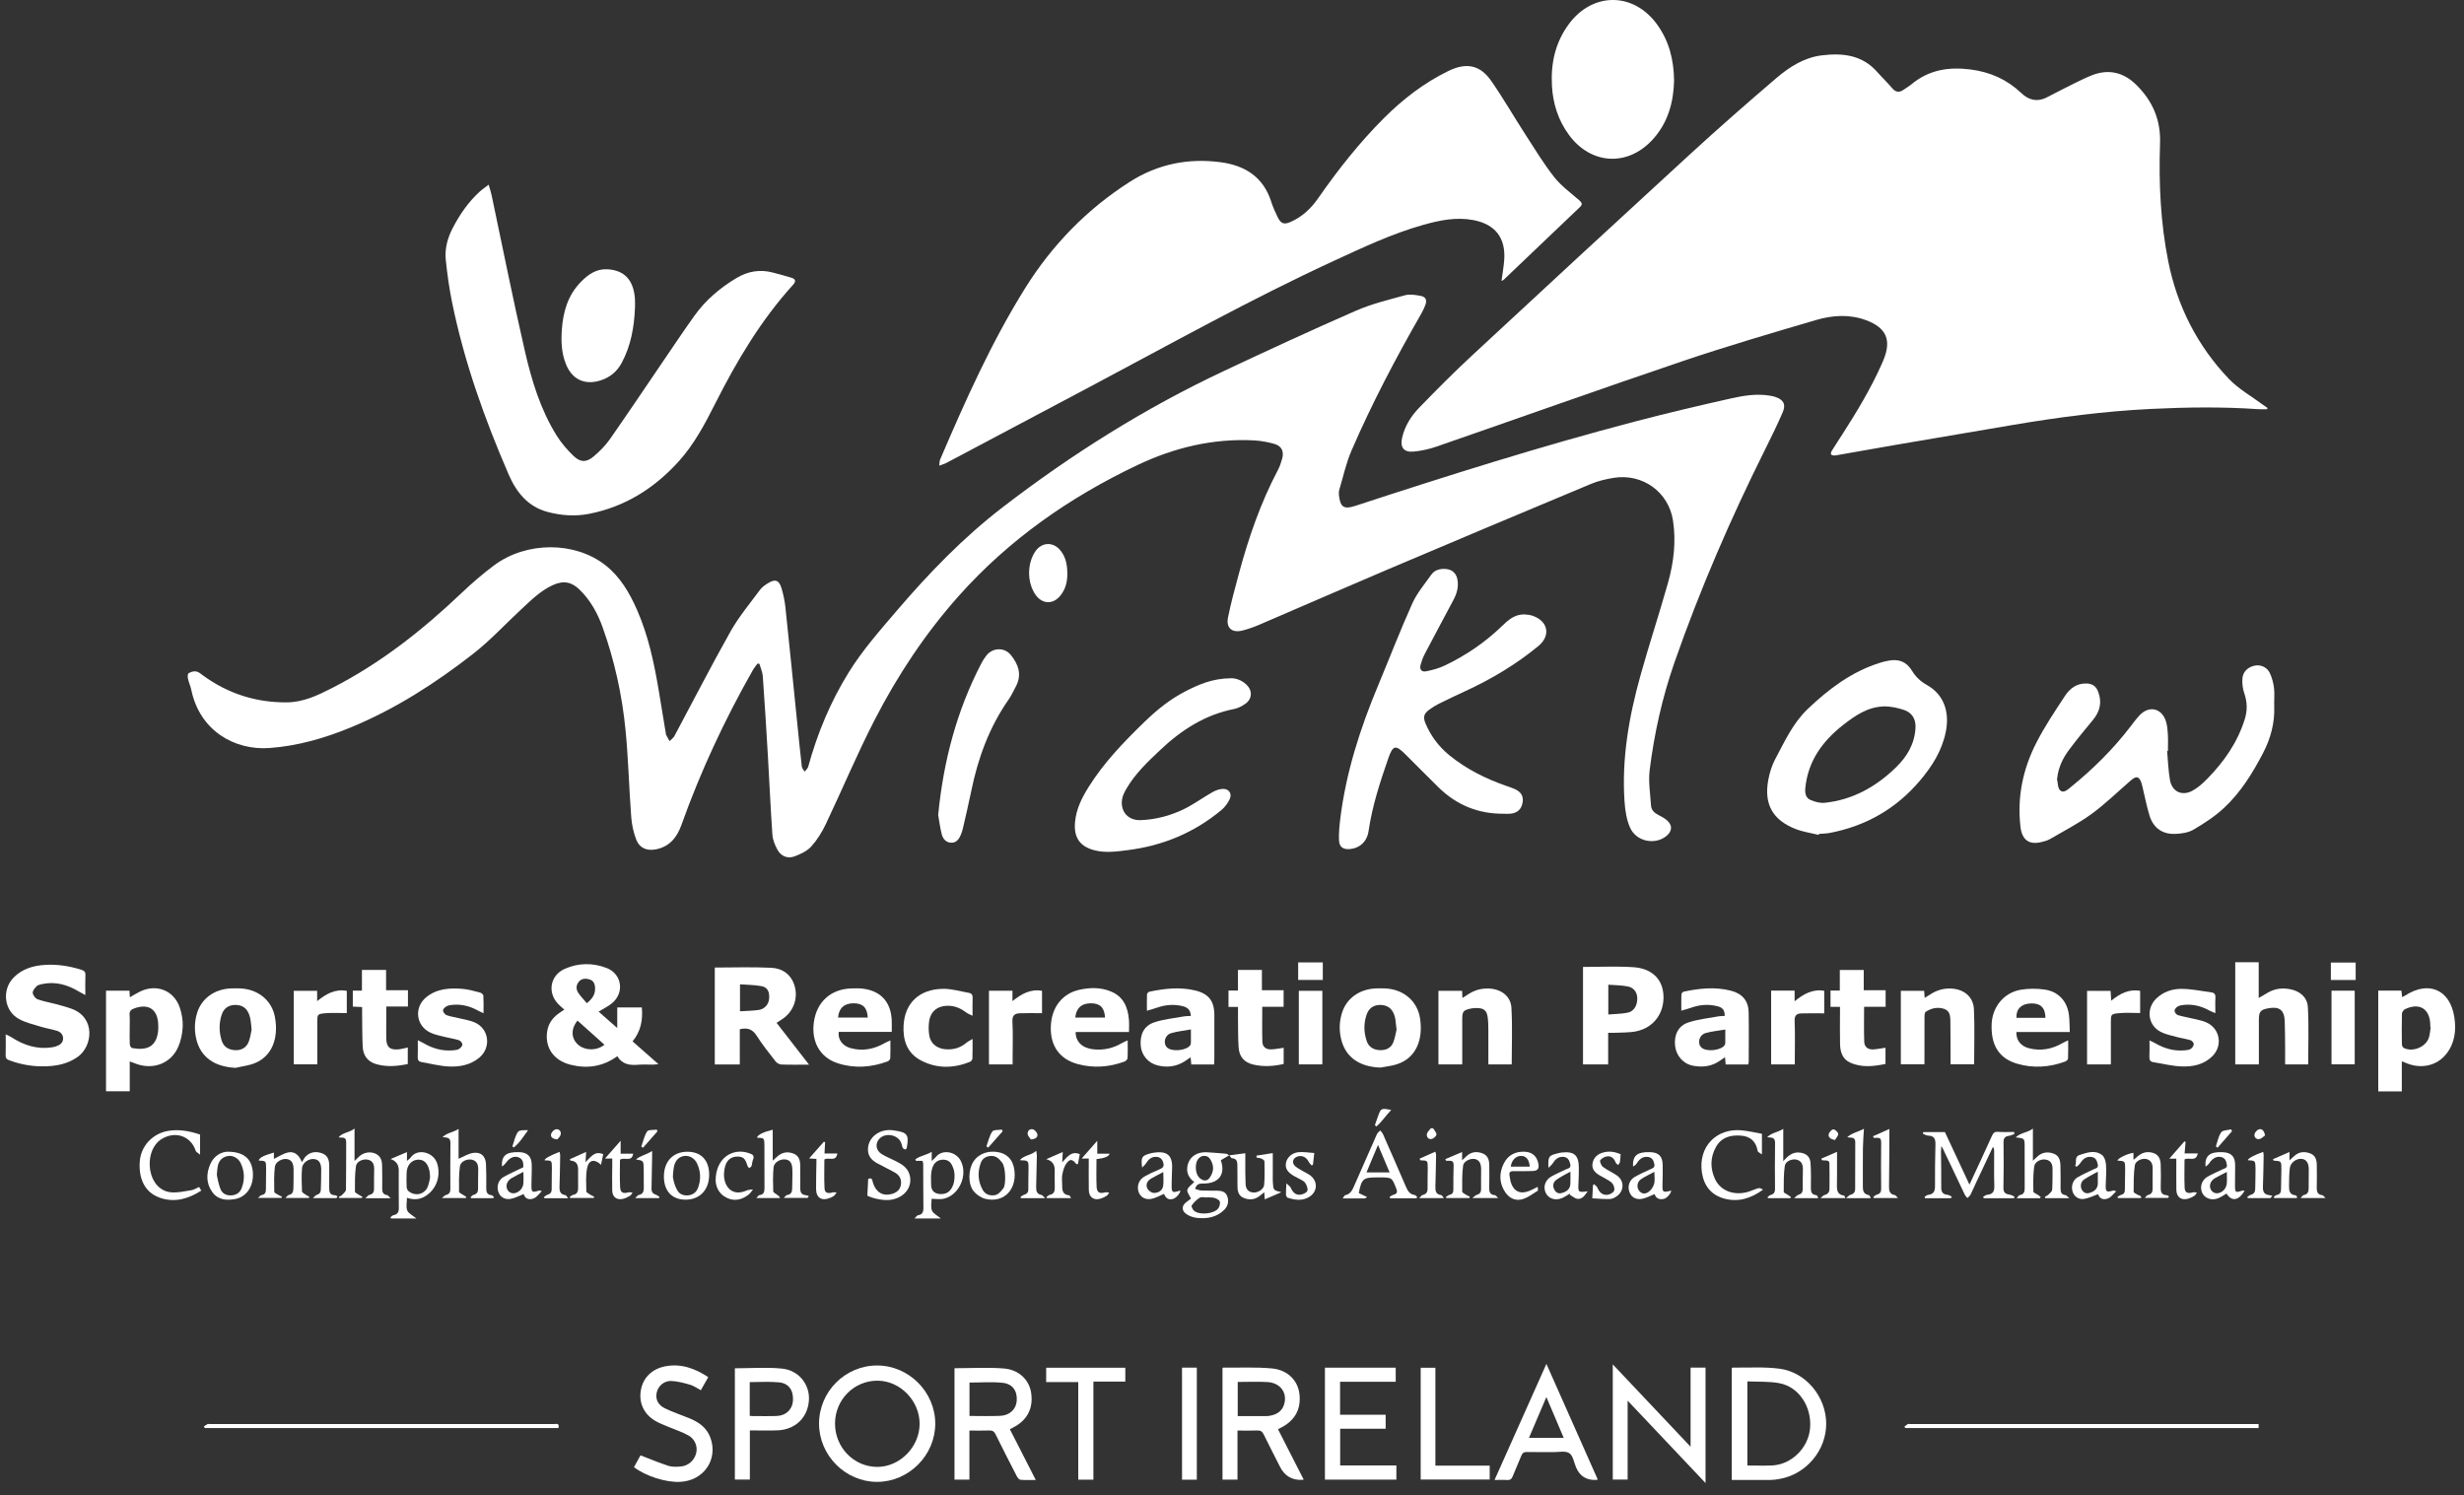 <svg width="145" height="88" viewBox="0 0 145 88" fill="none" xmlns="http://www.w3.org/2000/svg">
<rect x="0" y="0" width="145" height="88" fill="#333333" stroke="none"/>
<path d="M133.411 24.083C133.237 24.083 133.062 24.093 132.888 24.081C130.777 23.935 128.666 23.964 126.554 24.068C123.834 24.201 121.141 24.556 118.459 25.008C116.119 25.402 113.78 25.801 111.441 26.202C110.356 26.388 109.273 26.582 108.188 26.773C108.119 26.785 108.049 26.805 107.98 26.807C107.738 26.814 107.681 26.722 107.808 26.514C108.01 26.187 108.222 25.867 108.43 25.543C109.281 24.214 110.096 22.865 110.738 21.418C110.771 21.345 110.802 21.27 110.833 21.195C111.318 20.026 111.018 19.298 109.83 18.851C108.855 18.483 107.843 18.548 106.877 18.832C104.243 19.606 101.607 20.379 99.008 21.258C94.179 22.893 89.378 24.607 84.56 26.275C84.117 26.429 83.645 26.537 83.178 26.579C82.606 26.631 82.385 26.322 82.511 25.763C82.668 25.07 83.042 24.484 83.52 23.99C84.533 22.944 85.56 21.911 86.627 20.921C90.867 16.984 95.115 13.056 99.379 9.146C101.071 7.595 102.795 6.077 104.542 4.589C105.304 3.94 106.163 3.389 107.194 3.26C108.42 3.107 109.582 3.226 110.472 4.239C110.753 4.558 111.064 4.85 111.336 5.176C111.545 5.425 111.753 5.47 112.016 5.286C112.173 5.176 112.342 5.079 112.489 4.957C113.509 4.111 114.669 3.924 115.96 4.089C117.124 4.238 118.109 4.682 118.952 5.48C119.393 5.899 119.886 6.02 120.449 5.731C120.987 5.453 121.525 5.176 122.068 4.907C122.411 4.738 122.755 4.566 123.111 4.427C124.105 4.041 124.98 4.264 125.724 5.002C126.673 5.943 127.16 7.053 127.113 8.43C127.033 10.76 127.139 13.09 127.596 15.381C128.122 18.017 129.307 20.35 131.162 22.297C131.732 22.895 132.488 23.315 133.16 23.816C133.251 23.884 133.346 23.947 133.439 24.012C133.43 24.035 133.421 24.058 133.413 24.082L133.411 24.083Z" fill="white"/>
<path d="M44.579 39.051C44.483 39.185 44.374 39.312 44.294 39.455C42.639 42.371 41.224 45.4 40.097 48.56C39.834 49.294 39.397 49.831 38.595 49.988C38.075 50.089 37.641 49.92 37.446 49.426C37.279 49.003 37.181 48.535 37.146 48.08C37.017 46.376 36.977 44.664 36.811 42.964C36.609 40.896 36.161 38.87 35.46 36.91C35.167 36.094 34.753 35.343 34.129 34.724C33.636 34.236 33.16 34.15 32.527 34.438C31.795 34.773 31.238 35.339 30.66 35.874C29.726 36.74 28.857 37.688 27.857 38.469C25.628 40.208 23.255 41.735 20.628 42.817C19.099 43.447 17.515 43.904 15.858 44.023C13.781 44.172 11.755 42.989 11.26 40.612C11.214 40.388 11.113 40.175 11.063 39.952C11.039 39.846 11.037 39.663 11.096 39.626C11.22 39.546 11.398 39.492 11.539 39.515C11.686 39.54 11.822 39.661 11.951 39.756C13.423 40.827 15.067 41.352 16.886 41.336C17.86 41.328 18.705 40.92 19.545 40.491C22.392 39.038 24.867 37.082 27.173 34.889C27.773 34.319 28.405 33.774 29.067 33.279C30.972 31.855 33.821 31.855 35.614 33.255C36.501 33.948 37.047 34.891 37.491 35.902C38.154 37.413 38.491 39.014 38.764 40.632C38.906 41.479 39.044 42.328 39.184 43.176C39.187 43.196 39.184 43.219 39.192 43.236C39.261 43.364 39.331 43.49 39.401 43.618C39.499 43.517 39.626 43.433 39.69 43.313C40.788 41.264 41.846 39.193 42.987 37.168C43.475 36.302 44.124 35.526 44.717 34.722C44.838 34.557 45.024 34.428 45.202 34.319C45.621 34.059 45.848 34.14 45.992 34.623C46.101 34.989 46.18 35.37 46.22 35.749C46.456 37.972 46.676 40.196 46.902 42.419C46.993 43.315 47.081 44.212 47.183 45.106C47.195 45.214 47.292 45.311 47.35 45.414C47.422 45.318 47.532 45.232 47.561 45.124C48.099 43.162 48.871 41.302 49.946 39.571C50.761 38.257 51.78 37.105 52.779 35.936C54.671 33.722 56.686 31.638 58.999 29.858C63.067 26.727 67.392 24.01 72.04 21.826C74.609 20.619 77.184 19.426 79.785 18.29C80.711 17.885 81.713 17.644 82.693 17.374C82.969 17.298 83.296 17.36 83.591 17.411C83.898 17.463 83.987 17.652 83.88 17.947C83.815 18.126 83.73 18.3 83.635 18.465C82.136 21.081 80.731 23.746 79.534 26.515C79.216 27.251 79.045 28.051 78.814 28.825C78.783 28.928 78.781 29.047 78.794 29.155C78.876 29.856 79.089 29.99 79.761 29.77C85.231 27.981 90.718 26.245 96.289 24.789C98.134 24.306 99.993 23.869 101.854 23.451C102.6 23.284 103.365 23.157 104.14 23.284C104.249 23.301 104.359 23.324 104.464 23.358C104.948 23.513 105.111 23.798 104.909 24.262C104.588 25.003 104.233 25.731 103.872 26.454C101.839 30.529 100.032 34.7 98.533 39.002C97.819 41.05 97.349 43.165 97.079 45.315C96.993 45.996 97.114 46.704 97.157 47.398C97.174 47.675 97.356 47.847 97.6 47.969C97.762 48.049 97.925 48.138 98.065 48.251C98.435 48.551 98.422 48.919 98.046 49.216C97.376 49.743 96.292 49.526 95.928 48.715C95.719 48.25 95.637 47.706 95.601 47.191C95.425 44.656 95.859 42.188 96.535 39.762C97.044 37.932 97.644 36.128 98.158 34.299C98.494 33.105 98.642 31.873 98.451 30.634C98.192 28.949 96.656 27.85 94.96 28.123C94.505 28.197 94.043 28.305 93.62 28.482C89.613 30.155 85.61 31.84 81.612 33.536C79.102 34.602 76.605 35.696 74.099 36.771C73.784 36.906 73.458 37.019 73.127 37.106C72.51 37.268 72.141 36.965 72.264 36.346C72.439 35.476 72.675 34.617 72.906 33.759C73.473 31.656 74.177 29.604 75.198 27.671C75.31 27.459 75.39 27.225 75.453 26.992C75.57 26.553 75.418 26.244 74.98 26.121C74.595 26.014 74.19 25.938 73.791 25.918C71.375 25.794 69.094 26.345 66.925 27.376C62.936 29.271 59.37 31.761 56.422 35.071C54.455 37.279 52.824 39.739 51.473 42.363C50.438 44.374 49.564 46.467 48.592 48.511C48.369 48.979 48.084 49.439 47.738 49.821C47.495 50.089 47.117 50.263 46.767 50.397C46.343 50.559 45.951 50.391 45.738 49.987C45.6 49.724 45.475 49.425 45.454 49.134C45.347 47.6 45.281 46.064 45.191 44.529C45.099 42.954 45.002 41.379 44.889 39.805C44.872 39.556 44.758 39.313 44.689 39.067C44.653 39.063 44.616 39.059 44.58 39.054L44.579 39.051Z" fill="white"/>
<path d="M88.36 16.535C88.417 16.098 88.49 15.701 88.519 15.301C88.614 14.002 87.992 13.2 86.711 12.954C85.698 12.76 84.716 12.963 83.75 13.236C81.916 13.754 80.198 14.567 78.474 15.362C73.591 17.613 68.9 20.239 64.153 22.757C61.325 24.258 58.496 25.759 55.667 27.257C55.564 27.311 55.447 27.339 55.27 27.404C55.294 27.242 55.288 27.134 55.325 27.044C56.802 23.595 58.328 20.166 60.317 16.976C61.905 14.429 63.961 12.308 66.503 10.691C68.126 9.659 69.913 9.296 71.815 9.545C73.256 9.733 74.342 10.407 74.809 11.873C74.907 12.18 75.039 12.478 75.181 12.768C75.385 13.182 75.563 13.238 75.987 13.044C76.649 12.742 77.157 12.262 77.57 11.668C78.733 9.995 79.992 8.4 81.435 6.957C82.558 5.834 83.802 4.875 85.237 4.176C86.281 3.668 87.096 3.812 87.756 4.763C88.464 5.783 89.085 6.864 89.761 7.909C90.309 8.757 90.835 9.626 91.457 10.417C91.863 10.934 92.417 11.337 92.918 11.774C93.076 11.912 93.156 12.014 92.98 12.182C91.479 13.613 89.979 15.045 88.478 16.475C88.458 16.494 88.427 16.501 88.36 16.534V16.535Z" fill="white"/>
<path d="M28.756 10.869C28.825 11.112 28.89 11.297 28.93 11.488C29.581 14.553 30.188 17.628 30.892 20.68C31.289 22.402 31.805 24.107 32.754 25.628C33.028 26.067 33.377 26.475 33.752 26.834C34.16 27.224 34.516 27.222 34.943 26.857C35.294 26.557 35.63 26.22 35.894 25.843C36.949 24.335 37.971 22.804 39.008 21.283C39.623 20.381 40.23 19.471 40.865 18.582C41.521 17.664 42.369 16.946 43.333 16.367C44.004 15.963 44.723 15.838 45.488 16.043C45.858 16.142 46.23 16.237 46.595 16.353C46.813 16.422 46.849 16.564 46.687 16.741C44.785 18.834 43.358 21.236 42.09 23.748C41.48 24.958 40.846 26.158 39.923 27.174C38.494 28.746 36.776 29.825 34.677 30.239C33.851 30.402 33.022 30.343 32.213 30.126C31.057 29.815 30.386 28.967 29.936 27.93C28.517 24.659 27.322 21.312 26.607 17.81C26.437 16.98 26.319 16.136 26.233 15.293C26.167 14.649 26.331 14.023 26.628 13.446C27.043 12.641 27.551 11.899 28.223 11.284C28.37 11.15 28.538 11.038 28.756 10.869Z" fill="white"/>
<path d="M88.464 47.891C86.985 47.899 85.717 47.379 84.662 46.347C84.004 45.703 83.358 45.047 82.707 44.397C82.127 43.819 81.968 43.855 81.701 44.622C81.211 46.027 80.752 47.438 80.535 48.918C80.445 49.531 80.012 49.921 79.447 49.97C79.036 50.006 78.811 49.853 78.796 49.442C78.781 49.031 78.821 48.614 78.87 48.205C79.205 45.462 80.046 42.862 81.106 40.324C81.775 38.721 82.399 37.097 83.112 35.512C83.385 34.905 83.836 34.375 84.226 33.824C84.422 33.547 84.727 33.465 85.061 33.485C85.435 33.508 85.685 33.715 85.761 34.083C85.852 34.522 85.735 34.925 85.531 35.309C84.972 36.363 84.406 37.414 83.852 38.47C83.745 38.674 83.662 38.896 83.6 39.118C83.525 39.392 83.647 39.562 83.922 39.509C84.304 39.435 84.692 39.328 85.04 39.16C86.268 38.568 87.388 37.813 88.371 36.86C88.751 36.492 89.149 36.134 89.732 36.163C89.891 36.17 90.057 36.193 90.207 36.246C91.11 36.566 91.268 37.414 90.527 38.024C89.216 39.104 87.769 39.966 86.228 40.676C85.696 40.921 85.167 41.175 84.642 41.434C84.462 41.524 84.29 41.635 84.127 41.753C83.784 42.001 83.728 42.199 83.894 42.591C84.204 43.322 84.669 43.939 85.283 44.442C86.289 45.267 87.435 45.833 88.656 46.258C88.808 46.311 88.963 46.36 89.111 46.425C89.511 46.598 89.661 46.849 89.602 47.226C89.54 47.618 89.3 47.846 88.888 47.89C88.748 47.904 88.606 47.892 88.464 47.892V47.891Z" fill="white"/>
<path d="M127.529 44.2C127.582 44.773 127.597 45.352 127.699 45.916C127.819 46.588 128.398 46.867 129.006 46.544C129.328 46.373 129.617 46.114 129.876 45.851C130.873 44.837 131.675 43.695 132.101 42.318C132.259 41.807 132.248 41.313 132.07 40.803C131.977 40.536 131.942 40.23 131.959 39.947C131.984 39.532 132.28 39.257 132.694 39.173C133.033 39.105 133.41 39.262 133.577 39.617C133.705 39.891 133.785 40.201 133.821 40.503C133.862 40.852 133.819 41.211 133.832 41.565C133.871 42.549 133.62 43.465 133.17 44.329C132.554 45.509 131.854 46.642 130.875 47.551C130.34 48.047 129.713 48.459 129.081 48.828C128.768 49.011 128.35 49.068 127.977 49.078C127.224 49.097 126.706 48.706 126.488 47.982C126.321 47.432 126.213 46.864 126.079 46.305C126.063 46.236 126.047 46.167 126.025 46.1C125.889 45.687 125.728 45.642 125.397 45.928C124.632 46.588 123.906 47.303 123.092 47.897C122.321 48.46 121.463 48.901 120.635 49.383C120.481 49.473 120.298 49.518 120.122 49.56C119.393 49.737 118.989 49.417 118.901 48.67C118.694 46.914 119.043 45.256 119.838 43.705C120.324 42.755 120.924 41.861 121.511 40.967C121.799 40.527 122.2 40.207 122.79 40.226C123.131 40.237 123.343 40.388 123.463 40.689C123.712 41.316 123.585 41.869 123.156 42.381C122.683 42.947 122.217 43.52 121.773 44.11C121.399 44.607 121.13 45.161 121.062 45.794C121.059 45.815 121.046 45.836 121.051 45.853C121.104 46.08 121.09 46.381 121.232 46.515C121.428 46.701 121.665 46.482 121.842 46.339C123.15 45.278 124.346 44.104 125.371 42.762C125.543 42.537 125.712 42.307 125.905 42.102C126.454 41.515 127.187 41.661 127.45 42.42C127.537 42.672 127.555 42.954 127.572 43.224C127.593 43.547 127.577 43.872 127.577 44.196C127.562 44.197 127.546 44.199 127.53 44.2H127.529Z" fill="white"/>
<path d="M98.514 4.769C98.483 6.014 98.156 7.265 97.199 8.273C95.725 9.825 93.598 9.67 92.326 7.936C91.698 7.08 91.39 6.116 91.329 5.06C91.251 3.726 91.525 2.49 92.332 1.405C93.747 -0.495 96.166 -0.463 97.537 1.469C98.215 2.424 98.503 3.5 98.515 4.769L98.514 4.769Z" fill="white"/>
<path d="M107.02 49.137C106.564 49.023 106.089 48.957 105.656 48.786C104.311 48.255 103.796 47.323 104.058 45.906C104.135 45.485 104.267 45.054 104.467 44.678C105.018 43.647 105.503 42.567 106.37 41.737C107.609 40.551 108.957 39.537 110.618 39.011C110.782 38.959 110.949 38.919 111.117 38.886C111.734 38.763 112.191 38.941 112.517 39.478C112.74 39.846 113.03 40.111 113.403 40.321C114.359 40.858 114.749 41.862 114.505 43.07C114.283 44.175 113.703 45.092 112.991 45.935C111.586 47.596 109.804 48.615 107.672 49.022C107.465 49.061 107.25 49.06 107.039 49.078C107.032 49.098 107.026 49.118 107.02 49.138L107.02 49.137ZM112.722 42.822C112.749 42.311 112.51 41.94 112.048 41.783C111.664 41.654 111.241 41.563 110.84 41.576C109.909 41.608 109.169 42.113 108.461 42.669C107.246 43.623 106.395 44.79 106.238 46.38C106.208 46.681 106.262 46.959 106.539 47.079C106.796 47.191 107.105 47.275 107.378 47.247C109.021 47.076 110.383 46.313 111.558 45.177C112.228 44.529 112.678 43.776 112.723 42.822L112.722 42.822Z" fill="white"/>
<path d="M72.427 39.919C72.66 39.905 73.045 39.997 73.356 40.299C73.713 40.647 73.693 41.134 73.285 41.42C73.091 41.557 72.862 41.681 72.632 41.725C70.913 42.06 69.517 42.966 68.269 44.146C67.541 44.835 66.811 45.523 66.299 46.398C66.184 46.596 66.068 46.812 66.032 47.034C65.913 47.754 66.386 48.294 67.116 48.268C68.005 48.237 68.861 48.011 69.655 47.627C70.243 47.343 70.774 46.946 71.345 46.624C71.537 46.515 71.773 46.429 71.989 46.429C72.324 46.429 72.51 46.717 72.369 47.022C72.26 47.261 72.088 47.496 71.887 47.665C70.286 49.003 68.436 49.771 66.37 50.033C65.728 50.114 65.089 50.207 64.444 50.051C63.559 49.836 63.183 49.304 63.262 48.394C63.329 47.623 63.659 46.961 64.059 46.322C64.963 44.877 66.136 43.663 67.35 42.486C68.071 41.787 68.847 41.155 69.746 40.694C70.53 40.291 71.331 39.93 72.427 39.919V39.919Z" fill="white"/>
<path d="M37.367 18.115C37.322 19.246 37.127 20.345 36.585 21.356C36.312 21.867 35.894 22.215 35.333 22.391C34.411 22.681 33.668 22.336 33.304 21.432C33.041 20.778 33.014 20.096 33.063 19.404C33.138 18.335 33.422 17.357 34.203 16.571C34.631 16.139 35.104 15.816 35.741 15.848C36.75 15.901 37.292 16.488 37.365 17.599C37.376 17.771 37.367 17.944 37.367 18.116V18.115Z" fill="white"/>
<path d="M37.77 59.291C37.838 60.032 37.711 60.698 37.225 61.288C37.717 61.72 38.198 62.144 38.749 62.629C38.578 62.644 38.496 62.657 38.415 62.657C38.132 62.66 37.847 62.639 37.566 62.663C37.068 62.706 36.618 62.651 36.327 62.161C35.47 62.783 34.544 62.91 33.568 62.662C32.567 62.408 32.051 61.641 32.202 60.684C32.27 60.252 32.506 59.921 32.851 59.663C32.962 59.58 33.081 59.507 33.209 59.421C33.083 59.306 32.967 59.209 32.861 59.102C32.195 58.425 32.369 57.404 33.236 57.019C34.038 56.664 34.874 56.658 35.687 56.965C36.599 57.31 36.766 58.422 36.013 59.046C35.785 59.235 35.508 59.364 35.226 59.537C35.572 59.841 35.922 60.149 36.324 60.503V59.291H37.769H37.77ZM33.983 60.065C33.598 60.539 33.604 61.076 33.98 61.447C34.377 61.838 35.113 61.864 35.571 61.485C35.045 61.014 34.521 60.546 33.983 60.065H33.983ZM34.534 59.042C34.882 58.765 35.025 58.504 35.02 58.167C35.017 57.925 34.94 57.715 34.695 57.643C34.457 57.573 34.207 57.575 34.039 57.807C33.885 58.02 33.901 58.252 34.045 58.456C34.189 58.659 34.364 58.84 34.534 59.041V59.042Z" fill="white"/>
<path d="M55.21 47.959C55.519 44.793 56.303 41.823 57.749 39.042C57.837 38.873 57.941 38.708 58.062 38.561C58.436 38.105 59.117 38.091 59.487 38.551C59.932 39.103 60.15 39.711 59.781 40.401C59.643 40.659 59.522 40.93 59.355 41.168C58.218 42.796 57.553 44.613 57.158 46.545C57.01 47.268 56.84 47.985 56.676 48.704C56.642 48.851 56.6 48.999 56.54 49.137C56.432 49.389 56.277 49.611 55.966 49.596C55.661 49.581 55.486 49.36 55.419 49.098C55.319 48.71 55.271 48.308 55.209 47.959H55.21Z" fill="white"/>
<path d="M47.608 62.659C47.013 62.659 46.496 62.67 45.981 62.65C45.865 62.646 45.717 62.565 45.644 62.471C45.259 61.977 44.865 61.486 44.529 60.957C44.285 60.572 43.986 60.466 43.535 60.574V62.646H42.063V56.943C43.18 56.943 44.29 56.903 45.395 56.958C46.051 56.991 46.566 57.358 46.762 58.029C46.97 58.744 46.705 59.483 46.119 59.92C45.99 60.016 45.85 60.098 45.699 60.196C46.327 61.005 46.948 61.806 47.609 62.658L47.608 62.659ZM43.547 59.518C43.926 59.493 44.288 59.491 44.642 59.44C45.004 59.388 45.241 59.102 45.263 58.76C45.288 58.364 45.165 58.106 44.82 58.04C44.405 57.961 43.974 57.963 43.547 57.929V59.517V59.518Z" fill="white"/>
<path d="M5.022 58.564C4.854 58.473 4.75 58.421 4.652 58.361C3.971 57.951 3.249 57.743 2.452 57.921C2.346 57.945 2.22 57.974 2.15 58.046C2.047 58.155 1.914 58.312 1.926 58.435C1.941 58.572 2.079 58.762 2.208 58.81C2.545 58.935 2.909 58.991 3.259 59.086C3.59 59.176 3.923 59.261 4.243 59.381C5.623 59.901 5.464 61.57 4.57 62.203C3.97 62.628 3.297 62.748 2.591 62.758C1.889 62.768 1.205 62.648 0.543 62.4C0.386 62.342 0.325 62.267 0.332 62.094C0.347 61.71 0.336 61.326 0.336 60.877C0.475 60.945 0.581 60.983 0.673 61.044C1.399 61.517 2.179 61.77 3.055 61.639C3.144 61.626 3.234 61.605 3.318 61.575C3.531 61.5 3.706 61.373 3.713 61.128C3.719 60.884 3.559 60.73 3.344 60.664C3.026 60.567 2.694 60.517 2.377 60.418C1.946 60.285 1.491 60.182 1.103 59.964C0.232 59.476 0.099 58.252 0.799 57.535C1.31 57.011 1.967 56.828 2.668 56.786C3.391 56.743 4.098 56.856 4.789 57.076C4.954 57.128 5.036 57.197 5.027 57.389C5.01 57.751 5.022 58.115 5.022 58.563V58.564Z" fill="white"/>
<path d="M141.34 62.462V64.234H139.954V58.302H141.317C141.33 58.422 141.343 58.539 141.359 58.684C141.432 58.647 141.493 58.621 141.547 58.586C142.925 57.695 144.185 58.246 144.432 59.87C144.549 60.639 144.464 61.391 143.957 62.03C143.422 62.705 142.527 62.921 141.679 62.597C141.578 62.558 141.478 62.517 141.34 62.462V62.462ZM143.039 60.448L143.016 60.444C143.016 60.404 143.016 60.363 143.016 60.323C143.001 59.375 142.385 58.985 141.529 59.394C141.444 59.435 141.351 59.565 141.348 59.655C141.332 60.253 141.336 60.85 141.344 61.448C141.346 61.524 141.387 61.638 141.445 61.669C141.974 61.951 142.776 61.616 142.942 61.043C142.997 60.851 143.009 60.646 143.04 60.448H143.039Z" fill="white"/>
<path d="M93.157 56.908C94.152 56.908 95.136 56.858 96.111 56.922C97.209 56.993 97.834 57.621 97.889 58.556C97.951 59.609 97.332 60.475 96.303 60.693C95.874 60.783 95.419 60.759 94.976 60.784C94.876 60.789 94.774 60.784 94.636 60.784V62.643H93.156V56.908L93.157 56.908ZM94.645 59.707C95.031 59.674 95.403 59.672 95.763 59.604C96.136 59.533 96.338 59.213 96.35 58.789C96.359 58.434 96.168 58.131 95.799 58.057C95.424 57.982 95.034 57.985 94.645 57.954V59.707Z" fill="white"/>
<path d="M55.037 83.789C55.037 85.652 53.477 87.213 51.614 87.214C49.753 87.215 48.197 85.652 48.199 83.784C48.201 81.9 49.737 80.364 51.617 80.364C53.481 80.364 55.037 81.921 55.037 83.789ZM51.631 81.258C50.252 81.257 49.141 82.38 49.139 83.777C49.136 85.192 50.254 86.336 51.634 86.332C52.959 86.327 54.11 85.157 54.117 83.806C54.123 82.439 52.972 81.259 51.631 81.258Z" fill="white"/>
<path d="M7.635 62.469V64.227H6.239V58.307H7.619C7.626 58.428 7.632 58.545 7.641 58.693C7.849 58.576 8.041 58.454 8.245 58.355C9.208 57.886 10.239 58.29 10.58 59.299C10.7 59.656 10.769 60.054 10.752 60.428C10.733 60.832 10.647 61.257 10.483 61.625C10.064 62.569 9.063 62.962 8.072 62.631C7.94 62.587 7.811 62.534 7.635 62.468L7.635 62.469ZM7.632 60.556C7.632 60.858 7.623 61.161 7.638 61.464C7.642 61.541 7.714 61.67 7.772 61.681C8.581 61.827 9.21 61.661 9.308 60.654C9.32 60.534 9.315 60.411 9.311 60.291C9.28 59.402 8.737 59.041 7.904 59.347C7.713 59.416 7.605 59.509 7.626 59.739C7.65 60.009 7.631 60.283 7.631 60.556H7.632Z" fill="white"/>
<path d="M101.91 87.102V80.53C101.93 80.512 101.945 80.487 101.959 80.487C102.878 80.501 103.807 80.434 104.712 80.551C106.275 80.754 107.456 82.2 107.467 83.775C107.478 85.358 106.287 86.773 104.713 87.043C104.544 87.072 104.373 87.098 104.202 87.1C103.447 87.106 102.691 87.102 101.91 87.102V87.102ZM102.828 81.299V86.251C103.322 86.251 103.796 86.266 104.269 86.248C105.42 86.204 106.426 85.212 106.519 84.047C106.621 82.776 105.853 81.613 104.693 81.402C104.094 81.293 103.469 81.329 102.828 81.299Z" fill="white"/>
<path d="M131.538 56.631H132.919V58.734C133.133 58.609 133.31 58.502 133.491 58.401C133.898 58.175 134.33 58.131 134.782 58.221C135.365 58.338 135.779 58.703 135.812 59.27C135.875 60.387 135.83 61.51 135.83 62.645H134.474C134.474 62.339 134.477 62.038 134.474 61.737C134.469 61.19 134.47 60.643 134.451 60.097C134.427 59.45 134.139 59.226 133.508 59.337C133.021 59.423 132.929 59.533 132.929 60.022V62.644H131.538V56.632L131.538 56.631Z" fill="white"/>
<path d="M95.782 82.433V87.077H94.908V80.299C96.445 81.925 97.936 83.504 99.486 85.145V80.488H100.366V87.282C98.84 85.667 97.335 84.077 95.782 82.433H95.782Z" fill="white"/>
<path d="M59.428 84.116C59.937 85.114 60.432 86.082 60.953 87.101C60.622 87.101 60.334 87.116 60.05 87.09C59.971 87.083 59.88 86.965 59.834 86.877C59.412 86.061 58.993 85.241 58.588 84.416C58.504 84.245 58.408 84.182 58.219 84.189C57.838 84.203 57.456 84.193 57.047 84.193V87.082H56.17V80.524C57.155 80.524 58.127 80.463 59.088 80.541C59.974 80.614 60.568 81.225 60.68 81.969C60.819 82.894 60.444 83.604 59.595 84.027C59.55 84.05 59.507 84.074 59.427 84.116L59.428 84.116ZM57.052 83.334C57.678 83.334 58.275 83.354 58.869 83.327C59.417 83.302 59.794 82.934 59.831 82.455C59.877 81.875 59.602 81.448 59.007 81.384C58.364 81.315 57.708 81.368 57.052 81.368V83.334H57.052Z" fill="white"/>
<path d="M76.717 87.076C76.672 87.09 76.663 87.094 76.653 87.094C76.041 87.129 75.598 86.871 75.323 86.322C75.005 85.689 74.677 85.062 74.368 84.426C74.286 84.258 74.194 84.182 74.001 84.189C73.62 84.204 73.237 84.193 72.823 84.193V87.081H71.941V80.522C71.951 80.514 71.966 80.49 71.98 80.49C72.94 80.499 73.905 80.449 74.857 80.538C75.774 80.623 76.369 81.246 76.466 82.021C76.581 82.946 76.195 83.631 75.323 84.053C75.296 84.066 75.271 84.083 75.208 84.119C75.707 85.096 76.206 86.073 76.717 87.076V87.076ZM72.837 81.332V83.342C73.38 83.342 73.903 83.343 74.427 83.342C74.517 83.342 74.609 83.343 74.699 83.328C75.1 83.259 75.428 83.089 75.562 82.669C75.781 81.985 75.354 81.382 74.585 81.338C74.013 81.306 73.437 81.332 72.837 81.332L72.837 81.332Z" fill="white"/>
<path d="M102.88 62.647H101.551C101.539 62.517 101.528 62.392 101.513 62.22C101.403 62.295 101.315 62.353 101.23 62.414C100.736 62.768 100.183 62.832 99.609 62.717C99.043 62.603 98.636 62.121 98.574 61.548C98.507 60.918 98.753 60.379 99.344 60.179C99.92 59.985 100.54 59.926 101.143 59.813C101.258 59.791 101.38 59.799 101.496 59.792C101.493 59.437 101.374 59.291 101.03 59.211C100.525 59.092 100.027 59.128 99.538 59.302C99.36 59.364 99.177 59.412 98.941 59.483C98.941 59.127 98.933 58.819 98.947 58.512C98.95 58.458 99.032 58.373 99.09 58.361C100.006 58.166 100.93 58.069 101.853 58.304C102.529 58.475 102.891 58.901 102.904 59.575C102.922 60.547 102.909 61.52 102.907 62.492C102.907 62.54 102.89 62.589 102.879 62.646L102.88 62.647ZM101.531 60.591C101.12 60.662 100.738 60.695 100.376 60.798C99.979 60.912 99.858 61.421 100.14 61.663C100.432 61.912 101.253 61.828 101.484 61.522C101.511 61.485 101.528 61.432 101.528 61.386C101.533 61.137 101.53 60.887 101.53 60.592L101.531 60.591Z" fill="white"/>
<path d="M70.077 59.792C70.064 59.414 69.856 59.276 69.581 59.212C69.076 59.092 68.579 59.132 68.09 59.304C67.912 59.367 67.729 59.415 67.493 59.486C67.493 59.129 67.485 58.822 67.499 58.514C67.502 58.46 67.585 58.376 67.642 58.364C68.529 58.178 69.42 58.077 70.317 58.288C71.12 58.477 71.46 58.908 71.461 59.727C71.462 60.598 71.462 61.469 71.461 62.34C71.461 62.438 71.452 62.538 71.448 62.647H70.104C70.093 62.52 70.081 62.395 70.065 62.226C69.932 62.316 69.822 62.395 69.707 62.467C69.208 62.783 68.663 62.842 68.104 62.698C67.551 62.556 67.175 62.089 67.129 61.547C67.073 60.887 67.318 60.369 67.929 60.167C68.496 59.979 69.108 59.923 69.7 59.815C69.816 59.794 69.936 59.8 70.077 59.793V59.792ZM70.083 60.585C69.656 60.663 69.272 60.7 68.909 60.809C68.543 60.918 68.428 61.401 68.675 61.644C68.952 61.917 69.828 61.835 70.044 61.513C70.07 61.475 70.08 61.42 70.081 61.374C70.085 61.132 70.083 60.891 70.083 60.586V60.585Z" fill="white"/>
<path d="M121.802 60.736H118.658C118.64 61.208 118.911 61.566 119.39 61.691C120.091 61.872 120.751 61.75 121.373 61.39C121.463 61.337 121.562 61.298 121.706 61.228C121.706 61.624 121.714 61.965 121.698 62.305C121.695 62.366 121.6 62.45 121.53 62.476C120.603 62.816 119.655 62.881 118.705 62.604C117.63 62.291 117.145 61.503 117.205 60.244C117.252 59.246 117.938 58.412 118.926 58.248C119.376 58.173 119.856 58.174 120.308 58.237C121.14 58.354 121.658 58.929 121.755 59.76C121.791 60.069 121.786 60.382 121.802 60.735L121.802 60.736ZM120.369 59.901C120.362 59.302 120.077 59.036 119.509 59.055C118.956 59.074 118.637 59.382 118.662 59.901C118.8 59.901 118.94 59.901 119.079 59.901C119.502 59.901 119.924 59.901 120.368 59.901H120.369Z" fill="white"/>
<path d="M86.05 62.643H84.649V58.314H86.04C86.046 58.444 86.052 58.571 86.06 58.734C86.201 58.644 86.317 58.571 86.432 58.497C86.801 58.261 87.203 58.158 87.641 58.179C88.334 58.214 88.901 58.622 88.942 59.301C89.008 60.407 88.96 61.519 88.96 62.644H87.587C87.587 61.967 87.59 61.303 87.585 60.638C87.583 60.376 87.583 60.111 87.544 59.852C87.487 59.468 87.314 59.334 86.929 59.327C86.818 59.325 86.705 59.327 86.598 59.348C86.096 59.452 86.049 59.513 86.049 60.025V62.332C86.049 62.431 86.049 62.529 86.049 62.643H86.05Z" fill="white"/>
<path d="M13.865 62.846C12.603 62.788 11.786 62.202 11.543 61.117C11.431 60.615 11.447 60.112 11.598 59.619C11.86 58.762 12.624 58.209 13.591 58.172C13.773 58.166 13.955 58.164 14.137 58.172C15.198 58.218 16.003 58.886 16.18 59.863C16.412 61.14 15.981 62.17 15.002 62.568C14.645 62.714 14.245 62.756 13.866 62.846L13.865 62.846ZM14.806 60.599C14.782 60.359 14.773 60.207 14.75 60.058C14.734 59.949 14.708 59.84 14.671 59.735C14.533 59.336 14.264 59.145 13.852 59.144C13.461 59.143 13.176 59.33 13.048 59.713C12.881 60.216 12.887 60.73 13.042 61.234C13.156 61.608 13.441 61.779 13.817 61.806C14.193 61.832 14.501 61.663 14.638 61.307C14.734 61.058 14.764 60.783 14.806 60.599Z" fill="white"/>
<path d="M52.477 60.731H49.357C49.295 61.169 49.575 61.556 50.059 61.687C50.769 61.88 51.437 61.748 52.069 61.386C52.158 61.335 52.255 61.298 52.397 61.232C52.397 61.621 52.406 61.951 52.39 62.281C52.387 62.347 52.305 62.442 52.238 62.467C51.272 62.822 50.285 62.894 49.3 62.576C48.256 62.24 47.734 61.312 47.894 60.156C48.06 58.957 48.901 58.202 50.113 58.172C50.334 58.167 50.56 58.16 50.779 58.187C51.829 58.318 52.418 58.96 52.475 60.024C52.486 60.245 52.477 60.466 52.477 60.731V60.731ZM49.318 59.885H51.066C51.032 59.302 50.78 59.052 50.243 59.047C49.689 59.042 49.366 59.325 49.317 59.885H49.318Z" fill="white"/>
<path d="M66.439 60.738H63.298C63.296 61.313 63.693 61.687 64.343 61.756C64.946 61.821 65.506 61.696 66.027 61.385C66.116 61.332 66.216 61.297 66.361 61.23C66.361 61.617 66.372 61.947 66.353 62.276C66.349 62.347 66.253 62.447 66.178 62.475C65.272 62.809 64.346 62.875 63.412 62.622C62.355 62.335 61.806 61.554 61.837 60.433C61.869 59.3 62.497 58.474 63.532 58.248C64.163 58.111 64.8 58.103 65.407 58.365C66.127 58.676 66.375 59.296 66.435 60.021C66.454 60.241 66.439 60.464 66.439 60.738ZM63.277 59.886H65.029C64.991 59.297 64.743 59.051 64.205 59.047C63.652 59.044 63.335 59.321 63.277 59.886H63.277Z" fill="white"/>
<path d="M82.173 86.247V87.081H77.969V80.493H82.134V81.322H78.86V83.262H81.542V84.086H78.866V86.247H82.173Z" fill="white"/>
<path d="M81.235 62.831C80.001 62.788 79.188 62.222 78.928 61.178C78.793 60.636 78.812 60.093 78.988 59.564C79.26 58.741 80.02 58.211 80.962 58.172C81.144 58.165 81.326 58.164 81.508 58.172C82.603 58.219 83.419 58.925 83.569 59.952C83.762 61.275 83.276 62.273 82.236 62.625C81.916 62.734 81.569 62.765 81.235 62.831V62.831ZM82.185 60.601C82.156 60.341 82.141 60.17 82.116 60C82.102 59.911 82.079 59.822 82.049 59.736C81.914 59.345 81.638 59.148 81.228 59.144C80.841 59.141 80.553 59.331 80.422 59.712C80.246 60.225 80.253 60.748 80.424 61.261C80.543 61.619 80.826 61.788 81.188 61.804C81.547 61.819 81.859 61.694 81.995 61.337C82.094 61.077 82.136 60.795 82.184 60.601L82.185 60.601Z" fill="white"/>
<path d="M111.859 62.636V58.314H113.231C113.24 58.434 113.25 58.561 113.262 58.728C113.391 58.648 113.505 58.578 113.618 58.507C113.977 58.277 114.365 58.165 114.794 58.179C115.559 58.203 116.127 58.652 116.161 59.403C116.21 60.471 116.173 61.543 116.173 62.636H114.785C114.785 62.539 114.785 62.433 114.785 62.327C114.783 61.589 114.786 60.85 114.775 60.112C114.771 59.817 114.76 59.5 114.415 59.379C114.026 59.244 113.654 59.333 113.32 59.551C113.262 59.589 113.252 59.729 113.252 59.822C113.247 60.752 113.249 61.682 113.249 62.636H111.859H111.859Z" fill="white"/>
<path d="M41.679 81.05C41.528 81.317 41.388 81.562 41.241 81.82C41.023 81.704 40.831 81.561 40.615 81.498C40.253 81.393 39.878 81.291 39.505 81.275C39.075 81.257 38.729 81.575 38.646 81.954C38.56 82.344 38.717 82.691 39.142 82.892C39.596 83.108 40.076 83.272 40.544 83.46C41.104 83.687 41.583 84.007 41.803 84.607C42.277 85.904 41.41 87.156 40 87.214C39.173 87.248 38.001 86.877 37.308 86.348C37.444 86.102 37.581 85.853 37.692 85.652C38.267 85.872 38.793 86.096 39.336 86.27C39.558 86.341 39.817 86.328 40.055 86.309C40.513 86.272 40.868 85.944 40.972 85.508C41.062 85.129 40.899 84.694 40.505 84.476C40.127 84.268 39.71 84.136 39.311 83.966C39.061 83.859 38.802 83.765 38.569 83.628C37.886 83.228 37.58 82.555 37.715 81.805C37.846 81.081 38.369 80.566 39.136 80.415C40.07 80.232 40.887 80.53 41.679 81.049L41.679 81.05Z" fill="white"/>
<path d="M24.587 61.219C24.734 61.294 24.821 61.333 24.902 61.381C25.447 61.704 26.03 61.872 26.666 61.815C26.785 61.804 26.918 61.792 27.015 61.733C27.106 61.677 27.213 61.558 27.212 61.468C27.211 61.382 27.096 61.249 27.004 61.219C26.736 61.133 26.453 61.098 26.18 61.027C25.888 60.952 25.582 60.898 25.314 60.768C24.468 60.36 24.356 59.275 25.088 58.685C25.717 58.179 26.463 58.136 27.219 58.198C27.568 58.227 27.911 58.328 28.253 58.416C28.33 58.435 28.441 58.528 28.445 58.593C28.464 58.922 28.454 59.253 28.454 59.637C28.317 59.569 28.228 59.53 28.143 59.483C27.682 59.228 27.192 59.092 26.662 59.136C26.533 59.147 26.393 59.162 26.282 59.221C26.188 59.271 26.063 59.391 26.069 59.47C26.077 59.571 26.186 59.713 26.284 59.748C26.528 59.836 26.792 59.87 27.047 59.933C27.34 60.005 27.645 60.05 27.921 60.167C28.784 60.533 28.926 61.653 28.2 62.252C27.676 62.684 27.044 62.797 26.404 62.766C25.866 62.74 25.334 62.597 24.799 62.505C24.631 62.476 24.573 62.378 24.582 62.205C24.596 61.903 24.586 61.6 24.586 61.217L24.587 61.219Z" fill="white"/>
<path d="M126.492 61.234C126.626 61.298 126.724 61.337 126.814 61.389C127.36 61.712 127.944 61.874 128.579 61.815C128.698 61.804 128.832 61.79 128.926 61.727C129.012 61.67 129.095 61.545 129.097 61.448C129.099 61.371 128.992 61.245 128.909 61.22C128.64 61.137 128.357 61.102 128.085 61.028C127.767 60.941 127.431 60.876 127.142 60.725C126.396 60.336 126.28 59.363 126.885 58.774C127.308 58.361 127.847 58.19 128.406 58.198C128.984 58.206 129.562 58.328 130.139 58.406C130.317 58.429 130.385 58.532 130.373 58.72C130.355 59.001 130.368 59.283 130.368 59.626C130.235 59.57 130.136 59.539 130.049 59.49C129.589 59.232 129.099 59.094 128.569 59.137C128.43 59.148 128.281 59.167 128.161 59.23C128.07 59.279 127.964 59.403 127.966 59.491C127.967 59.58 128.077 59.72 128.167 59.745C128.524 59.847 128.894 59.909 129.256 59.996C129.451 60.042 129.651 60.089 129.833 60.169C130.639 60.525 130.82 61.529 130.197 62.156C129.703 62.653 129.061 62.783 128.412 62.765C127.844 62.748 127.28 62.602 126.715 62.512C126.531 62.482 126.478 62.374 126.487 62.191C126.503 61.89 126.492 61.588 126.492 61.234L126.492 61.234Z" fill="white"/>
<path d="M43.245 80.528C44.186 80.528 45.111 80.455 46.02 80.547C47.017 80.648 47.665 81.495 47.603 82.414C47.535 83.43 46.801 84.142 45.758 84.181C45.224 84.201 44.689 84.184 44.127 84.184V87.077H43.245V80.528ZM44.12 83.328C44.194 83.334 44.242 83.341 44.291 83.341C44.765 83.341 45.24 83.353 45.714 83.335C46.262 83.313 46.636 82.943 46.665 82.427C46.699 81.828 46.421 81.413 45.843 81.356C45.277 81.3 44.702 81.343 44.12 81.343V83.328Z" fill="white"/>
<path d="M94.024 87.074C93.968 87.089 93.949 87.098 93.93 87.099C93.358 87.126 92.962 86.876 92.743 86.349C92.623 86.061 92.565 85.663 92.346 85.522C92.115 85.373 91.726 85.465 91.405 85.462C90.889 85.457 90.374 85.469 89.859 85.455C89.676 85.451 89.588 85.515 89.523 85.68C89.364 86.084 89.18 86.478 89.02 86.882C88.956 87.046 88.868 87.119 88.685 87.105C88.464 87.087 88.241 87.101 87.95 87.101C88.971 84.814 89.976 82.566 91.002 80.27C92.021 82.565 93.016 84.805 94.023 87.073L94.024 87.074ZM89.978 84.621H92.02C91.678 83.816 91.35 83.046 91 82.221C90.648 83.048 90.321 83.815 89.977 84.621H89.978Z" fill="white"/>
<path d="M75.541 62.617C74.936 62.759 74.345 62.791 73.756 62.655C73.231 62.533 72.93 62.202 72.891 61.657C72.85 61.084 72.862 60.506 72.853 59.93C72.85 59.719 72.853 59.508 72.853 59.262H72.294V58.299H72.851V57.084H74.26V58.279H75.537V59.252H74.281C74.281 59.954 74.268 60.629 74.286 61.303C74.294 61.599 74.482 61.764 74.785 61.76C75.032 61.756 75.279 61.701 75.541 61.666V62.617V62.617Z" fill="white"/>
<path d="M21.299 57.084H22.72V58.28H24.007V59.238H22.73C22.73 59.56 22.73 59.859 22.73 60.158C22.73 60.482 22.724 60.806 22.731 61.13C22.744 61.614 22.931 61.793 23.409 61.762C23.597 61.75 23.782 61.692 23.997 61.649V62.622C23.376 62.751 22.748 62.81 22.12 62.622C21.61 62.47 21.365 62.091 21.342 61.582C21.313 60.925 21.319 60.267 21.309 59.609C21.308 59.501 21.309 59.393 21.309 59.269C21.112 59.259 20.945 59.251 20.762 59.242V58.302H21.299V57.084H21.299Z" fill="white"/>
<path d="M109.676 57.088V58.279H110.964V59.251H109.698C109.698 59.955 109.68 60.64 109.706 61.323C109.717 61.608 109.925 61.779 110.223 61.762C110.46 61.749 110.696 61.7 110.957 61.664V62.617C110.264 62.759 109.558 62.849 108.872 62.535C108.419 62.328 108.294 61.906 108.283 61.452C108.268 60.825 108.279 60.197 108.279 59.57C108.279 59.472 108.279 59.373 108.279 59.256H107.721V58.296H108.268V57.089H109.676V57.088Z" fill="white"/>
<path d="M57.232 61.145C57.232 61.599 57.24 61.953 57.225 62.305C57.222 62.371 57.144 62.467 57.078 62.494C56.099 62.886 55.117 62.9 54.179 62.402C53.37 61.971 53.125 61.202 53.174 60.343C53.248 59.029 54.098 58.221 55.48 58.196C55.993 58.186 56.509 58.344 57.021 58.434C57.182 58.462 57.245 58.564 57.237 58.738C57.222 59.058 57.233 59.381 57.233 59.781C57.068 59.698 56.949 59.658 56.854 59.586C56.522 59.331 56.161 59.181 55.736 59.193C55.178 59.21 54.779 59.506 54.685 60.053C54.635 60.345 54.639 60.66 54.687 60.952C54.764 61.416 55.142 61.711 55.632 61.752C56.095 61.79 56.512 61.676 56.871 61.37C56.956 61.297 57.063 61.248 57.232 61.144V61.145Z" fill="white"/>
<path d="M66.222 80.496V81.312H64.344V87.084H63.452V81.34H61.565V80.496H66.222Z" fill="white"/>
<path d="M84.469 86.258H87.665V87.076H83.604V80.497H84.469V86.258Z" fill="white"/>
<path d="M124.219 62.644H122.818V58.316H124.203C124.213 58.487 124.224 58.663 124.239 58.895C124.758 58.472 125.281 58.197 125.942 58.314V59.62C125.525 59.62 125.114 59.589 124.71 59.628C124.217 59.674 124.219 59.699 124.219 60.178C124.219 60.896 124.219 61.614 124.219 62.332C124.219 62.431 124.219 62.531 124.219 62.644Z" fill="white"/>
<path d="M58.197 62.645V58.31H59.581V58.918C60.112 58.494 60.638 58.193 61.32 58.313V59.629C60.874 59.629 60.442 59.617 60.011 59.634C59.721 59.645 59.558 59.757 59.578 60.121C59.618 60.858 59.59 61.598 59.59 62.337C59.59 62.435 59.59 62.533 59.59 62.645H58.198H58.197Z" fill="white"/>
<path d="M18.663 58.315V58.92C19.194 58.49 19.726 58.189 20.408 58.316V59.625C19.974 59.625 19.551 59.595 19.135 59.633C18.669 59.676 18.672 59.702 18.672 60.17C18.672 60.988 18.672 61.806 18.672 62.641H17.285V58.315H18.663H18.663Z" fill="white"/>
<path d="M104.227 58.3H105.608V58.927C106.145 58.493 106.672 58.195 107.351 58.311V59.639C106.889 59.639 106.438 59.627 105.988 59.643C105.724 59.652 105.596 59.773 105.609 60.087C105.641 60.835 105.62 61.585 105.62 62.333C105.62 62.432 105.62 62.53 105.62 62.644H104.227V58.3H104.227Z" fill="white"/>
<path d="M114.8 70.521H113.293C113.28 70.495 113.266 70.469 113.252 70.442C113.323 70.401 113.39 70.332 113.465 70.323C113.786 70.287 113.872 70.106 113.87 69.803C113.864 68.983 113.876 68.163 113.896 67.344C113.904 67.031 113.815 66.843 113.468 66.835C113.362 66.832 113.256 66.76 113.151 66.72C113.163 66.689 113.174 66.657 113.186 66.626H114.453C114.925 67.636 115.397 68.649 115.897 69.718C116.358 68.725 116.799 67.794 117.219 66.855C117.303 66.668 117.384 66.595 117.594 66.613C117.901 66.638 118.211 66.619 118.519 66.619C118.53 66.657 118.54 66.694 118.551 66.732C118.44 66.773 118.332 66.835 118.217 66.849C117.978 66.878 117.9 66.998 117.903 67.234C117.912 68.124 117.918 69.014 117.897 69.904C117.89 70.193 118.022 70.272 118.26 70.308C118.361 70.323 118.454 70.385 118.549 70.425C118.537 70.456 118.526 70.488 118.514 70.52H116.741C116.727 70.492 116.713 70.466 116.7 70.438C116.78 70.396 116.859 70.323 116.942 70.317C117.274 70.288 117.37 70.118 117.36 69.796C117.338 69.118 117.354 68.439 117.352 67.76C117.352 67.676 117.342 67.592 117.28 67.495C116.951 68.193 116.621 68.891 116.293 69.591C116.181 69.829 116.081 70.072 115.963 70.306C115.923 70.384 115.842 70.441 115.779 70.509C115.727 70.444 115.658 70.386 115.623 70.312C115.195 69.419 114.772 68.525 114.348 67.631C114.327 67.587 114.3 67.546 114.243 67.444C114.232 67.585 114.222 67.667 114.222 67.749C114.228 68.457 114.245 69.166 114.237 69.875C114.234 70.147 114.321 70.291 114.6 70.318C114.689 70.327 114.772 70.389 114.859 70.426C114.839 70.458 114.82 70.489 114.801 70.522L114.8 70.521Z" fill="white"/>
<path d="M76.433 62.643V58.313H77.817V62.643H76.433Z" fill="white"/>
<path d="M137.203 58.305H138.569V62.639H137.203V58.305Z" fill="white"/>
<path d="M62.808 33.738C62.819 34.218 62.712 34.662 62.409 35.043C61.976 35.589 61.334 35.569 60.937 35.002C60.432 34.28 60.436 33.139 60.946 32.425C61.312 31.913 61.955 31.881 62.37 32.356C62.669 32.698 62.808 33.139 62.808 33.738Z" fill="white"/>
<path d="M69.56 80.49H70.43V87.085H69.56V80.49Z" fill="white"/>
<path d="M19.799 70.513H18.413C18.523 70.417 18.572 70.341 18.638 70.323C18.815 70.274 18.879 70.163 18.881 69.991C18.887 69.597 18.91 69.203 18.902 68.809C18.893 68.408 18.74 68.225 18.445 68.212C18.14 68.197 17.795 68.443 17.773 68.755C17.74 69.206 17.75 69.663 17.771 70.116C17.774 70.191 17.923 70.262 18.011 70.327C18.07 70.37 18.14 70.399 18.204 70.434L18.178 70.505H16.8C16.885 70.423 16.929 70.343 16.987 70.332C17.221 70.287 17.262 70.124 17.266 69.929C17.272 69.555 17.284 69.18 17.276 68.807C17.269 68.434 17.139 68.255 16.881 68.214C16.606 68.17 16.212 68.373 16.176 68.666C16.116 69.153 16.133 69.651 16.14 70.144C16.141 70.203 16.28 70.264 16.361 70.314C16.433 70.359 16.514 70.391 16.591 70.429C16.583 70.453 16.575 70.478 16.567 70.502H15.181C15.284 70.418 15.334 70.344 15.394 70.335C15.601 70.302 15.648 70.178 15.648 69.992C15.646 69.577 15.665 69.163 15.661 68.749C15.656 68.321 15.648 68.321 15.229 68.303C15.255 68.14 15.492 68.013 16.119 67.832V68.205C16.397 68.074 16.666 67.886 16.959 67.825C17.303 67.755 17.584 67.933 17.766 68.398C17.866 68.246 17.917 68.127 18.004 68.045C18.282 67.784 18.614 67.751 18.961 67.879C19.302 68.004 19.374 68.29 19.374 68.615C19.373 69.029 19.375 69.444 19.373 69.859C19.372 70.102 19.373 70.337 19.713 70.344C19.764 70.345 19.815 70.389 19.866 70.414C19.844 70.447 19.822 70.48 19.8 70.513L19.799 70.513Z" fill="white"/>
<path d="M112.062 83.974C112.13 83.919 112.192 83.855 112.267 83.814C112.305 83.793 112.366 83.81 112.416 83.81C119.144 83.81 125.872 83.81 132.601 83.81H132.913V84.047H112.138C112.113 84.023 112.087 83.999 112.062 83.975V83.974Z" fill="white"/>
<path d="M11.992 83.957C12.065 83.908 12.135 83.853 12.213 83.812C12.245 83.796 12.293 83.809 12.333 83.809C19.082 83.809 25.831 83.809 32.58 83.811C32.72 83.811 32.943 83.73 32.862 84.045H12.058C12.036 84.016 12.013 83.987 11.992 83.957V83.957Z" fill="white"/>
<path d="M72.343 67.988C72.181 68.083 72.018 68.179 71.842 68.283C72.132 69.107 71.734 69.669 70.786 69.655C70.569 69.652 70.41 69.689 70.33 69.975C70.459 70.007 70.585 70.061 70.712 70.068C71.004 70.082 71.298 70.068 71.591 70.074C71.85 70.08 72.108 70.106 72.218 70.397C72.332 70.703 72.261 70.987 72.037 71.208C71.591 71.647 71.026 71.741 70.436 71.677C70.217 71.654 69.978 71.571 69.802 71.442C69.508 71.226 69.542 70.939 69.838 70.729C69.943 70.653 70.048 70.575 70.088 70.546C69.998 70.349 69.836 70.161 69.872 70.025C69.916 69.855 70.124 69.728 70.278 69.563C69.995 69.357 69.817 69.069 69.869 68.683C69.947 68.11 70.413 67.772 71.057 67.817C71.418 67.843 71.779 67.865 72.139 67.899C72.208 67.906 72.272 67.962 72.339 67.996L72.343 67.988V67.988ZM71.019 70.468C71.019 70.468 71.019 70.474 71.019 70.477C70.878 70.477 70.705 70.425 70.602 70.489C70.417 70.602 70.254 70.769 70.128 70.946C70.093 70.996 70.189 71.195 70.274 71.264C70.594 71.524 71.42 71.448 71.682 71.129C71.765 71.027 71.816 70.841 71.783 70.72C71.757 70.624 71.59 70.539 71.469 70.503C71.329 70.461 71.17 70.478 71.019 70.469L71.019 70.468ZM71.058 68.069C70.83 67.976 70.64 68.04 70.496 68.23C70.308 68.477 70.337 69.055 70.551 69.284C70.711 69.455 70.934 69.552 71.117 69.394C71.196 69.326 71.389 69.04 71.387 68.75C71.386 68.436 71.18 68.118 71.058 68.069Z" fill="white"/>
<path d="M83.351 70.523H81.817C81.801 70.498 81.784 70.472 81.768 70.447C81.844 70.403 81.914 70.339 81.996 70.318C82.195 70.265 82.254 70.179 82.173 69.97C81.912 69.298 81.92 69.295 81.207 69.295H81.025C80.219 69.295 80.124 69.377 79.962 70.215C80.11 70.287 80.257 70.359 80.454 70.454C80.349 70.513 80.332 70.531 80.314 70.531C79.904 70.532 79.495 70.532 79.012 70.532C79.09 70.428 79.119 70.348 79.161 70.34C79.468 70.285 79.578 70.045 79.685 69.802C80.132 68.786 80.574 67.769 81.025 66.755C81.064 66.667 81.156 66.603 81.224 66.528C81.28 66.603 81.351 66.672 81.388 66.756C81.84 67.781 82.29 68.806 82.732 69.835C82.837 70.077 82.952 70.287 83.247 70.329C83.303 70.337 83.349 70.409 83.4 70.453C83.384 70.476 83.368 70.5 83.352 70.524L83.351 70.523ZM81.775 69C81.54 68.444 81.328 67.943 81.093 67.385C80.961 67.695 80.854 67.944 80.75 68.194C80.642 68.451 80.537 68.708 80.416 69H81.776H81.775Z" fill="white"/>
<path d="M11.773 66.772V67.953C11.661 67.858 11.544 67.809 11.518 67.731C11.238 66.864 10.326 66.541 9.517 67.032C8.972 67.364 8.703 68.122 8.849 68.92C8.97 69.582 9.41 70.1 10.04 70.169C10.437 70.213 10.853 70.111 11.257 70.048C11.411 70.025 11.555 69.928 11.718 69.858C11.757 69.924 11.795 69.988 11.845 70.072C11.121 70.532 10.372 70.772 9.534 70.532C8.61 70.269 8.151 69.497 8.224 68.375C8.284 67.456 8.969 66.714 9.895 66.557C10.53 66.45 11.137 66.559 11.772 66.771L11.773 66.772Z" fill="white"/>
<path d="M103.685 66.729V67.94C103.582 67.861 103.447 67.811 103.435 67.74C103.334 67.168 103.007 66.874 102.43 66.834C101.82 66.791 101.294 66.942 100.981 67.503C100.638 68.116 100.633 68.766 100.927 69.396C101.233 70.052 101.964 70.355 102.757 70.174C103 70.119 103.229 69.999 103.471 69.931C103.554 69.908 103.657 69.954 103.747 70.018C103.051 70.523 102.31 70.765 101.483 70.545C100.706 70.339 100.275 69.794 100.155 69.017C99.921 67.5 101.002 66.368 102.527 66.527C102.906 66.566 103.279 66.656 103.686 66.729L103.685 66.729Z" fill="white"/>
<path d="M51.041 70.371C51.057 70.045 51.074 69.714 51.091 69.384C51.341 69.272 51.33 69.477 51.369 69.605C51.541 70.163 51.945 70.411 52.465 70.273C52.751 70.198 52.963 70.035 53.014 69.734C53.065 69.438 52.953 69.183 52.697 69.032C52.342 68.823 51.964 68.652 51.603 68.452C51.296 68.283 51.082 68.046 51.077 67.663C51.068 66.981 51.696 66.453 52.461 66.511C52.521 66.516 52.581 66.527 52.641 66.535C53.395 66.644 53.495 66.78 53.367 67.53C53.359 67.577 53.3 67.657 53.28 67.653C53.223 67.64 53.15 67.603 53.126 67.555C53.078 67.457 53.067 67.341 53.023 67.24C52.826 66.78 52.119 66.649 51.764 67.004C51.492 67.276 51.528 67.692 51.874 67.913C52.128 68.074 52.413 68.185 52.683 68.321C53.039 68.5 53.385 68.69 53.517 69.107C53.742 69.824 53.247 70.494 52.404 70.614C52.035 70.667 51.419 70.559 51.041 70.371V70.371Z" fill="white"/>
<path d="M24.504 71.711H23.017C23.002 71.69 22.986 71.669 22.971 71.648C23.032 71.603 23.088 71.531 23.155 71.518C23.403 71.47 23.474 71.326 23.47 71.086C23.459 70.348 23.466 69.609 23.466 68.872C23.466 68.543 23.306 68.323 22.986 68.213C23.296 68.082 23.606 67.951 23.948 67.805V68.322C24.038 68.243 24.114 68.199 24.158 68.135C24.559 67.548 25.552 67.796 25.745 68.533C25.939 69.278 25.656 70.029 25.003 70.415C24.675 70.608 24.337 70.624 23.947 70.495C23.947 70.761 23.882 71.032 23.967 71.242C24.039 71.42 24.284 71.528 24.504 71.711H24.504ZM25.308 69.261C25.294 69.131 25.295 68.998 25.265 68.872C25.161 68.434 24.923 68.226 24.573 68.252C24.213 68.279 23.95 68.575 23.93 69.004C23.916 69.296 23.916 69.589 23.932 69.88C23.937 69.965 23.995 70.072 24.064 70.124C24.428 70.398 24.913 70.317 25.134 69.924C25.243 69.73 25.32 69.267 25.308 69.261Z" fill="white"/>
<path d="M54.287 68.319H53.902C53.89 68.291 53.878 68.263 53.866 68.234C54.138 68.02 54.503 67.99 54.83 67.789V68.328C54.949 68.213 55.035 68.139 55.109 68.055C55.474 67.638 56.255 67.766 56.54 68.323C56.966 69.157 56.459 70.324 55.555 70.546C55.331 70.6 55.081 70.554 54.822 70.554C54.822 70.759 54.758 71.029 54.842 71.241C54.912 71.42 55.154 71.531 55.364 71.711H53.814C53.914 71.616 53.962 71.532 54.021 71.522C54.276 71.484 54.343 71.335 54.34 71.098C54.33 70.23 54.333 69.362 54.328 68.493C54.328 68.445 54.306 68.397 54.288 68.32L54.287 68.319ZM56.171 69.267C56.179 69.109 56.166 68.868 56.046 68.623C55.995 68.519 55.933 68.396 55.794 68.319C55.722 68.278 55.638 68.254 55.539 68.251C55.273 68.243 55.057 68.351 54.933 68.578C54.854 68.722 54.817 68.899 54.799 69.065C54.777 69.275 54.794 69.489 54.794 69.702C54.794 70.065 54.958 70.242 55.326 70.275C55.326 70.275 55.514 70.29 55.68 70.223C55.971 70.105 56.168 69.723 56.171 69.267Z" fill="white"/>
<path d="M120.045 70.521H118.674C118.757 70.431 118.798 70.345 118.851 70.337C119.119 70.297 119.15 70.121 119.148 69.897C119.142 69.088 119.147 68.279 119.145 67.469C119.144 66.997 119.143 66.997 118.617 66.937C118.935 66.643 119.327 66.665 119.631 66.422V68.308C119.725 68.223 119.795 68.164 119.86 68.1C120.14 67.818 120.474 67.764 120.836 67.889C121.183 68.009 121.248 68.306 121.252 68.624C121.26 69.059 121.266 69.494 121.259 69.929C121.256 70.147 121.294 70.304 121.549 70.337C121.608 70.344 121.659 70.422 121.775 70.518H120.368C120.355 70.493 120.343 70.468 120.331 70.443C120.407 70.396 120.493 70.36 120.555 70.299C120.638 70.217 120.757 70.119 120.764 70.021C120.792 69.618 120.783 69.213 120.787 68.808C120.79 68.528 120.702 68.306 120.396 68.247C120.11 68.192 119.746 68.363 119.706 68.657C119.639 69.142 119.651 69.64 119.659 70.132C119.661 70.198 119.836 70.259 119.929 70.324C119.983 70.362 120.035 70.402 120.089 70.441C120.075 70.468 120.06 70.494 120.046 70.521L120.045 70.521Z" fill="white"/>
<path d="M104.941 68.333C105.225 68.024 105.477 67.802 105.865 67.829C106.268 67.858 106.522 68.053 106.546 68.457C106.576 68.941 106.574 69.427 106.566 69.912C106.563 70.145 106.606 70.307 106.872 70.338C106.927 70.344 106.975 70.414 106.993 70.515H105.582C105.703 70.415 105.756 70.34 105.823 70.322C106.008 70.273 106.087 70.172 106.085 69.977C106.08 69.593 106.093 69.208 106.096 68.824C106.099 68.548 106.022 68.319 105.718 68.248C105.453 68.186 105.07 68.343 105.031 68.615C104.958 69.118 104.97 69.635 104.968 70.147C104.968 70.203 105.114 70.259 105.192 70.313C105.258 70.36 105.326 70.403 105.392 70.448C105.381 70.47 105.371 70.493 105.36 70.515H104.046C104.034 70.497 104.022 70.48 104.009 70.462C104.073 70.415 104.131 70.342 104.203 70.325C104.397 70.278 104.455 70.159 104.455 69.973C104.45 69.073 104.441 68.172 104.458 67.272C104.466 66.909 104.237 66.96 103.994 66.929C104.248 66.661 104.621 66.647 104.94 66.437V68.333H104.941Z" fill="white"/>
<path d="M29.018 70.517H27.726L27.692 70.457C27.749 70.411 27.799 70.34 27.863 70.324C28.065 70.274 28.137 70.155 28.134 69.952C28.128 69.578 28.14 69.203 28.143 68.829C28.145 68.556 28.078 68.322 27.77 68.252C27.492 68.188 27.105 68.353 27.065 68.637C26.996 69.132 27.011 69.639 27.014 70.141C27.014 70.198 27.155 70.257 27.234 70.311C27.301 70.358 27.372 70.398 27.442 70.442C27.432 70.465 27.422 70.487 27.412 70.51H26.002C26.123 70.417 26.178 70.343 26.247 70.327C26.444 70.282 26.504 70.16 26.503 69.975C26.501 69.075 26.492 68.173 26.507 67.273C26.513 66.919 26.289 66.954 26.041 66.926C26.302 66.667 26.671 66.645 26.986 66.443V68.197C27.275 68.077 27.559 67.89 27.863 67.85C28.32 67.789 28.583 68.065 28.6 68.528C28.616 68.983 28.624 69.439 28.615 69.894C28.611 70.133 28.64 70.313 28.928 70.341C28.98 70.347 29.026 70.422 29.074 70.464C29.055 70.482 29.037 70.499 29.018 70.517Z" fill="white"/>
<path d="M22.99 70.521H21.499C21.62 70.417 21.672 70.339 21.736 70.326C21.962 70.278 22.017 70.139 22.012 69.929C22.004 69.565 22.015 69.2 22.019 68.835C22.022 68.563 21.966 68.326 21.656 68.252C21.381 68.185 20.988 68.347 20.947 68.63C20.875 69.124 20.888 69.632 20.888 70.134C20.888 70.193 21.026 70.256 21.105 70.31C21.175 70.357 21.252 70.394 21.325 70.435C21.316 70.458 21.308 70.482 21.299 70.505H19.968C19.958 70.486 19.948 70.466 19.937 70.447C20.007 70.403 20.09 70.372 20.145 70.314C20.23 70.223 20.358 70.115 20.36 70.012C20.377 69.081 20.364 68.151 20.372 67.22C20.375 66.874 20.13 66.98 19.925 66.936C20.162 66.642 20.556 66.669 20.863 66.419V68.326C20.973 68.221 21.054 68.14 21.138 68.062C21.393 67.823 21.788 67.754 22.097 67.896C22.407 68.039 22.486 68.309 22.486 68.622C22.488 69.058 22.503 69.493 22.491 69.928C22.486 70.152 22.531 70.299 22.78 70.337C22.837 70.345 22.884 70.425 22.989 70.521L22.99 70.521Z" fill="white"/>
<path d="M45.473 66.489V68.31C45.596 68.2 45.704 68.087 45.829 67.994C46.105 67.789 46.416 67.776 46.72 67.904C47.006 68.025 47.09 68.282 47.089 68.577C47.087 69.002 47.098 69.427 47.091 69.852C47.087 70.106 47.111 70.322 47.434 70.343C47.49 70.347 47.545 70.38 47.6 70.399C47.576 70.433 47.552 70.466 47.528 70.499H46.127C46.211 70.419 46.254 70.341 46.306 70.335C46.57 70.301 46.62 70.135 46.618 69.907C46.614 69.534 46.647 69.159 46.627 68.787C46.607 68.412 46.461 68.255 46.188 68.234C45.902 68.213 45.552 68.414 45.523 68.699C45.476 69.168 45.489 69.644 45.503 70.117C45.505 70.184 45.647 70.252 45.729 70.313C45.795 70.362 45.868 70.402 45.905 70.51H44.51C44.598 70.421 44.638 70.343 44.688 70.337C44.961 70.306 44.989 70.126 44.988 69.904C44.983 69.075 44.99 68.246 44.984 67.417C44.981 66.973 44.973 66.973 44.547 66.958C44.582 66.793 44.898 66.631 45.473 66.488V66.489Z" fill="white"/>
<path d="M125.604 68.221C125.851 67.994 126.099 67.779 126.474 67.81C126.897 67.845 127.131 68.061 127.151 68.513C127.17 68.968 127.163 69.424 127.153 69.88C127.148 70.13 127.186 70.323 127.49 70.34C127.542 70.343 127.591 70.387 127.641 70.411C127.624 70.441 127.606 70.471 127.588 70.501H126.215C126.289 70.428 126.336 70.343 126.399 70.33C126.623 70.281 126.681 70.143 126.677 69.933C126.669 69.549 126.679 69.164 126.679 68.779C126.68 68.516 126.606 68.294 126.322 68.216C126.075 68.148 125.671 68.308 125.63 68.578C125.552 69.09 125.563 69.618 125.559 70.139C125.559 70.196 125.701 70.26 125.783 70.31C125.842 70.346 125.913 70.36 125.974 70.393C125.991 70.403 125.989 70.446 126.006 70.51H124.635C124.625 70.49 124.614 70.47 124.604 70.45C124.673 70.408 124.738 70.347 124.812 70.327C124.973 70.284 125.044 70.199 125.043 70.028C125.041 69.623 125.06 69.218 125.06 68.813C125.06 68.33 125.056 68.33 124.604 68.305C124.636 68.165 125.179 67.9 125.548 67.847C125.548 67.956 125.548 68.064 125.548 68.171C125.55 68.199 125.552 68.225 125.554 68.253C125.57 68.243 125.587 68.232 125.602 68.222L125.604 68.221Z" fill="white"/>
<path d="M88.163 70.51H86.641C86.774 70.412 86.832 70.342 86.904 70.321C87.091 70.269 87.162 70.164 87.158 69.97C87.149 69.585 87.163 69.2 87.161 68.816C87.159 68.449 87.037 68.26 86.782 68.21C86.536 68.161 86.133 68.338 86.099 68.6C86.033 69.105 86.045 69.621 86.047 70.133C86.047 70.193 86.183 70.258 86.263 70.31C86.335 70.357 86.416 70.389 86.494 70.428C86.486 70.456 86.479 70.483 86.471 70.51H85.115C85.104 70.491 85.094 70.471 85.084 70.451C85.153 70.408 85.217 70.346 85.292 70.327C85.453 70.284 85.528 70.202 85.526 70.029C85.524 69.543 85.529 69.058 85.542 68.572C85.551 68.21 85.265 68.353 85.088 68.307C85.077 68.277 85.067 68.247 85.056 68.218C85.373 68.084 85.69 67.95 86.041 67.802V68.286C86.163 68.172 86.239 68.099 86.317 68.029C86.596 67.778 86.918 67.756 87.249 67.882C87.557 68 87.638 68.272 87.64 68.573C87.643 68.998 87.65 69.424 87.637 69.849C87.629 70.108 87.651 70.318 87.976 70.342C88.023 70.346 88.064 70.417 88.165 70.511L88.163 70.51Z" fill="white"/>
<path d="M136.852 70.508H135.385C135.466 70.427 135.508 70.344 135.566 70.334C135.804 70.287 135.863 70.144 135.858 69.921C135.849 69.547 135.874 69.172 135.866 68.798C135.856 68.416 135.71 68.229 135.437 68.203C135.144 68.176 134.797 68.413 134.753 68.728C134.705 69.077 134.71 69.433 134.704 69.786C134.698 70.062 134.73 70.322 135.094 70.349C135.122 70.351 135.15 70.399 135.171 70.43C135.18 70.442 135.169 70.468 135.165 70.509H133.833C133.822 70.491 133.81 70.473 133.799 70.456C133.856 70.413 133.909 70.343 133.971 70.332C134.171 70.299 134.231 70.18 134.232 69.995C134.235 69.601 134.251 69.206 134.253 68.812C134.256 68.335 134.253 68.335 133.792 68.305C133.781 68.278 133.768 68.251 133.757 68.224C134.069 68.088 134.382 67.952 134.73 67.8V68.292C134.854 68.179 134.934 68.108 135.013 68.035C135.289 67.78 135.61 67.758 135.943 67.879C136.259 67.993 136.334 68.265 136.337 68.566C136.342 69 136.348 69.436 136.336 69.871C136.329 70.123 136.367 70.311 136.667 70.341C136.713 70.346 136.754 70.417 136.854 70.509L136.852 70.508Z" fill="white"/>
<path d="M72.343 67.988L72.338 67.995C72.655 67.954 72.972 67.913 73.283 67.872C73.283 68.276 73.282 68.656 73.284 69.036C73.285 69.238 73.299 69.44 73.3 69.643C73.301 69.932 73.412 70.135 73.718 70.18C73.998 70.22 74.365 70.01 74.391 69.735C74.433 69.275 74.418 68.809 74.41 68.346C74.409 68.291 74.301 68.221 74.228 68.189C74.142 68.151 74.041 68.147 73.947 68.128C73.944 68.09 73.941 68.051 73.939 68.013C74.262 67.963 74.586 67.913 74.9 67.864C74.9 68.309 74.9 68.719 74.9 69.128C74.9 69.28 74.895 69.432 74.904 69.584C74.934 70.052 74.935 70.052 75.404 70.166C75.094 70.3 74.784 70.434 74.428 70.587C74.418 70.445 74.41 70.332 74.398 70.168C74.286 70.257 74.198 70.331 74.107 70.4C73.811 70.625 73.483 70.633 73.162 70.489C72.862 70.354 72.819 70.068 72.822 69.769C72.826 69.365 72.816 68.96 72.816 68.555C72.816 68.337 72.756 68.185 72.499 68.166C72.444 68.162 72.395 68.05 72.343 67.988H72.343Z" fill="white"/>
<path d="M59.713 69.149C59.708 70.16 58.97 70.787 57.996 70.558C57.742 70.499 57.476 70.319 57.306 70.118C56.948 69.691 56.974 68.818 57.298 68.341C57.615 67.876 58.219 67.676 58.836 67.83C59.405 67.972 59.716 68.439 59.712 69.149H59.713ZM58.979 68.434C58.807 68.209 58.623 68.018 58.319 68.031C58.045 68.043 57.818 68.17 57.722 68.427C57.517 68.974 57.544 69.52 57.832 70.033C57.966 70.273 58.197 70.372 58.474 70.349C58.752 70.326 58.882 70.141 59.051 69.926C59.201 69.734 59.189 68.708 58.979 68.434Z" fill="white"/>
<path d="M13.394 67.783C14.347 67.782 14.805 68.202 14.876 68.955C14.954 69.777 14.531 70.442 13.832 70.569C13.32 70.662 12.822 70.617 12.493 70.157C12.119 69.635 12.132 69.048 12.388 68.485C12.616 67.984 13.063 67.789 13.394 67.782V67.783ZM12.761 69.118C12.746 69.124 12.865 69.74 12.992 70.018C13.103 70.265 13.345 70.369 13.623 70.352C13.899 70.334 14.112 70.198 14.213 69.945C14.415 69.442 14.396 68.933 14.161 68.446C14.019 68.151 13.689 67.985 13.413 68.036C13.076 68.096 12.879 68.308 12.813 68.637C12.781 68.795 12.778 68.958 12.762 69.118H12.761Z" fill="white"/>
<path d="M41.733 69.143C41.729 70.029 41.182 70.605 40.344 70.605C39.543 70.605 39.069 70.098 39.069 69.241C39.069 68.352 39.612 67.782 40.456 67.784C41.263 67.785 41.736 68.29 41.733 69.144V69.143ZM39.826 69.995C39.874 70.09 39.914 70.149 39.976 70.204C40.168 70.372 40.418 70.356 40.474 70.352C40.765 70.332 40.973 70.181 41.074 69.914C41.258 69.429 41.24 68.941 41.019 68.472C40.874 68.165 40.574 67.999 40.288 68.032C39.967 68.067 39.745 68.278 39.665 68.642C39.657 68.678 39.652 68.704 39.643 68.755C39.61 68.966 39.6 69.146 39.599 69.28C39.651 69.614 39.75 69.85 39.825 69.995L39.826 69.995Z" fill="white"/>
<path d="M97.37 70.277C97.103 70.38 96.862 70.52 96.605 70.56C96.228 70.618 95.976 70.434 95.876 70.117C95.775 69.802 95.888 69.451 96.189 69.274C96.485 69.102 96.8 68.963 97.111 68.819C97.249 68.755 97.396 68.727 97.353 68.511C97.31 68.291 97.221 68.124 96.986 68.091C96.674 68.047 96.475 68.215 96.321 68.467C96.272 68.548 96.189 68.608 96.098 68.655C96.07 68.003 96.348 67.786 97.105 67.808C97.598 67.823 97.831 68.044 97.844 68.535C97.854 68.898 97.844 69.263 97.835 69.626C97.819 70.186 97.832 70.2 98.346 70.072C98.343 70.225 98.097 70.517 97.916 70.558C97.642 70.622 97.442 70.524 97.37 70.276L97.37 70.277ZM97.356 68.966C97.065 69.124 96.808 69.241 96.576 69.395C96.344 69.549 96.298 69.855 96.447 70.064C96.614 70.298 96.849 70.276 97.032 70.135C97.176 70.025 97.297 69.839 97.344 69.665C97.396 69.467 97.356 69.244 97.356 68.966Z" fill="white"/>
<path d="M30.82 70.275C30.537 70.382 30.294 70.521 30.036 70.56C29.677 70.615 29.418 70.429 29.322 70.136C29.215 69.81 29.333 69.436 29.64 69.266C30.008 69.061 30.397 68.891 30.798 68.695C30.797 68.465 30.797 68.222 30.513 68.112C30.267 68.018 29.995 68.134 29.808 68.392C29.735 68.494 29.646 68.584 29.538 68.656C29.503 68.008 29.787 67.786 30.547 67.807C31.03 67.82 31.278 68.05 31.291 68.536C31.302 68.94 31.275 69.344 31.273 69.748C31.271 70.176 31.31 70.2 31.711 70.07C31.742 70.06 31.783 70.08 31.886 70.097C31.681 70.315 31.544 70.531 31.261 70.569C31.002 70.605 30.869 70.455 30.819 70.275L30.82 70.275ZM30.801 68.971C30.545 69.104 30.31 69.213 30.09 69.347C29.808 69.52 29.729 69.837 29.891 70.067C30.043 70.282 30.353 70.291 30.606 70.055C30.701 69.968 30.776 69.824 30.793 69.697C30.823 69.473 30.801 69.242 30.801 68.971Z" fill="white"/>
<path d="M68.495 70.265C68.228 70.375 67.998 70.516 67.75 70.56C67.376 70.625 67.1 70.442 67.001 70.142C66.89 69.807 67.017 69.434 67.337 69.251C67.616 69.092 67.909 68.954 68.207 68.831C68.394 68.753 68.522 68.685 68.459 68.443C68.398 68.212 68.266 68.093 68.037 68.084C67.749 68.073 67.576 68.246 67.434 68.473C67.386 68.55 67.311 68.61 67.213 68.716C67.132 68.109 67.189 68.019 67.677 67.889C67.716 67.879 67.754 67.862 67.793 67.856C68.572 67.724 69.021 67.878 68.974 68.797C68.96 69.079 68.957 69.363 68.95 69.645C68.935 70.203 68.965 70.228 69.457 70.064C69.472 70.218 69.206 70.519 69.016 70.564C68.763 70.625 68.623 70.541 68.495 70.265V70.265ZM68.457 68.981C68.196 69.119 67.963 69.23 67.742 69.362C67.517 69.495 67.404 69.714 67.522 69.952C67.583 70.076 67.77 70.208 67.902 70.209C68.162 70.211 68.408 70.079 68.45 69.785C68.485 69.542 68.457 69.289 68.457 68.981Z" fill="white"/>
<path d="M132.091 70.085C131.723 70.677 131.332 70.723 131.023 70.246C130.868 70.337 130.718 70.443 130.554 70.513C130.178 70.676 129.765 70.544 129.606 70.228C129.434 69.886 129.55 69.46 129.903 69.256C130.189 69.09 130.497 68.96 130.797 68.817C130.918 68.759 131.081 68.749 131.044 68.541C131.009 68.342 130.956 68.167 130.734 68.102C130.475 68.027 130.211 68.154 130.023 68.439C129.966 68.527 129.885 68.6 129.789 68.657C129.737 68.011 130.049 67.772 130.817 67.811C131.304 67.836 131.529 68.067 131.532 68.559C131.533 68.964 131.524 69.368 131.524 69.773C131.524 70.189 131.556 70.209 131.949 70.071C131.981 70.06 132.022 70.077 132.091 70.085H132.091ZM131.044 68.975C130.797 69.103 130.563 69.21 130.343 69.34C130.044 69.519 129.965 69.846 130.147 70.079C130.309 70.285 130.62 70.284 130.862 70.045C130.953 69.955 131.02 69.809 131.036 69.681C131.064 69.464 131.044 69.24 131.044 68.974V68.975Z" fill="white"/>
<path d="M122.119 68.603C122.232 68.403 122.04 68.083 122.384 67.973C122.829 67.83 123.293 67.66 123.709 67.986C123.849 68.095 123.918 68.353 123.933 68.549C123.961 68.93 123.932 69.316 123.918 69.7C123.902 70.148 123.948 70.188 124.367 70.065C124.396 70.057 124.436 70.083 124.533 70.11C124.32 70.312 124.19 70.536 123.901 70.571C123.637 70.604 123.522 70.436 123.464 70.282C123.182 70.382 122.92 70.519 122.642 70.56C122.306 70.609 122.056 70.413 121.965 70.126C121.87 69.825 121.975 69.46 122.248 69.297C122.551 69.118 122.876 68.978 123.192 68.822C123.318 68.759 123.499 68.755 123.448 68.525C123.4 68.314 123.333 68.132 123.091 68.093C122.777 68.043 122.579 68.205 122.419 68.454C122.365 68.539 122.274 68.601 122.2 68.673C122.173 68.65 122.146 68.626 122.119 68.603L122.119 68.603ZM123.452 68.957C123.146 69.129 122.873 69.256 122.631 69.427C122.424 69.572 122.401 69.888 122.546 70.076C122.709 70.287 122.908 70.246 123.115 70.151C123.326 70.054 123.445 69.891 123.451 69.658C123.456 69.447 123.452 69.236 123.452 68.956V68.957Z" fill="white"/>
<path d="M93.431 70.111C93.276 70.314 93.144 70.584 92.842 70.557C92.678 70.543 92.526 70.396 92.369 70.308C92.383 70.282 92.397 70.255 92.412 70.229C92.248 70.325 92.092 70.439 91.918 70.513C91.533 70.676 91.135 70.546 90.972 70.225C90.792 69.869 90.922 69.445 91.298 69.237C91.57 69.086 91.86 68.964 92.14 68.826C92.271 68.761 92.465 68.767 92.406 68.511C92.349 68.264 92.247 68.096 91.979 68.084C91.691 68.071 91.516 68.24 91.374 68.467C91.323 68.547 91.242 68.608 91.121 68.732C91.1 68.054 91.129 68.014 91.654 67.88C91.732 67.86 91.811 67.84 91.891 67.831C92.641 67.745 92.914 67.99 92.91 68.751C92.908 69.033 92.906 69.316 92.89 69.598C92.858 70.178 92.868 70.19 93.431 70.111H93.431ZM92.415 68.955C92.114 69.126 91.832 69.257 91.586 69.438C91.373 69.595 91.354 69.835 91.498 70.061C91.643 70.287 91.848 70.25 92.059 70.162C92.276 70.071 92.401 69.912 92.412 69.679C92.423 69.46 92.415 69.24 92.415 68.955Z" fill="white"/>
<path d="M90.492 69.85C90.492 69.945 90.52 70.061 90.488 70.081C90.201 70.259 89.921 70.477 89.605 70.573C89.193 70.7 88.819 70.525 88.579 70.167C88.216 69.626 88.211 69.037 88.497 68.469C88.741 67.985 89.17 67.761 89.716 67.783C90.159 67.801 90.429 68.03 90.523 68.459C90.594 68.782 90.494 68.913 90.163 68.919C89.8 68.926 89.436 68.936 89.074 68.926C88.87 68.92 88.794 68.993 88.834 69.191C88.861 69.32 88.868 69.453 88.906 69.577C89.071 70.116 89.459 70.301 89.988 70.093C90.146 70.031 90.295 69.945 90.493 69.849L90.492 69.85ZM90.021 68.659C89.987 68.241 89.813 68.038 89.528 68.029C89.21 68.019 88.954 68.28 88.904 68.659H90.021Z" fill="white"/>
<path d="M77.342 67.859C77.31 68.146 77.288 68.345 77.265 68.543C77.241 68.56 77.217 68.577 77.192 68.594C77.132 68.523 77.056 68.46 77.017 68.379C76.883 68.103 76.615 67.973 76.345 68.069C76.069 68.166 76.001 68.442 76.221 68.636C76.348 68.748 76.505 68.826 76.652 68.914C76.79 68.997 76.941 69.061 77.072 69.152C77.58 69.506 77.549 70.161 77.007 70.465C76.604 70.691 76.185 70.621 75.774 70.489C75.724 70.473 75.678 70.369 75.676 70.304C75.67 70.123 75.687 69.941 75.701 69.644C75.827 69.768 75.924 69.823 75.96 69.906C76.066 70.15 76.23 70.335 76.499 70.314C76.655 70.302 76.88 70.207 76.932 70.088C76.984 69.967 76.895 69.747 76.804 69.613C76.727 69.498 76.562 69.439 76.433 69.362C76.347 69.31 76.253 69.271 76.165 69.221C75.757 68.988 75.618 68.764 75.677 68.436C75.732 68.13 76.022 67.848 76.411 67.811C76.703 67.782 77.003 67.838 77.342 67.859H77.342Z" fill="white"/>
<path d="M95.369 67.93C95.356 68.102 95.354 68.244 95.329 68.383C95.317 68.448 95.262 68.506 95.226 68.567C95.175 68.519 95.098 68.48 95.077 68.421C94.998 68.193 94.835 68.041 94.612 68.051C94.457 68.058 94.264 68.159 94.172 68.281C94.125 68.344 94.225 68.597 94.326 68.674C94.581 68.868 94.886 68.996 95.15 69.179C95.576 69.475 95.592 70.043 95.188 70.368C95.067 70.465 94.904 70.558 94.756 70.565C94.412 70.58 94.066 70.543 93.701 70.525C93.718 70.209 93.732 69.98 93.744 69.749C93.766 69.73 93.788 69.712 93.81 69.693C93.874 69.759 93.965 69.814 93.999 69.892C94.118 70.172 94.305 70.363 94.619 70.315C94.756 70.293 94.942 70.188 94.986 70.074C95.032 69.959 94.971 69.75 94.883 69.647C94.763 69.508 94.573 69.428 94.411 69.328C94.325 69.275 94.233 69.231 94.146 69.181C93.865 69.019 93.65 68.805 93.719 68.452C93.786 68.112 94.022 67.916 94.351 67.827C94.696 67.733 95.026 67.783 95.37 67.928L95.369 67.93Z" fill="white"/>
<path d="M42.114 69.466C42.114 68.196 43.08 67.508 44.107 67.878C44.295 67.945 44.41 68.016 44.314 68.244C44.263 68.362 44.266 68.503 44.224 68.626C44.208 68.676 44.138 68.707 44.091 68.746C44.057 68.705 44.006 68.67 43.992 68.624C43.852 68.177 43.742 68.072 43.396 68.069C43.042 68.066 42.773 68.264 42.673 68.64C42.622 68.832 42.595 69.041 42.608 69.239C42.651 69.855 43.095 70.438 43.944 70.062C44.055 70.014 44.189 70.02 44.313 70C44.229 70.102 44.159 70.224 44.057 70.304C43.651 70.622 43.2 70.722 42.727 70.475C42.263 70.231 42.123 69.796 42.113 69.466H42.114Z" fill="white"/>
<path d="M110.239 70.443C110.309 70.397 110.374 70.33 110.451 70.309C110.639 70.258 110.704 70.15 110.702 69.957C110.694 69.045 110.688 68.134 110.702 67.223C110.708 66.846 110.427 67.01 110.255 66.959C110.246 66.93 110.235 66.9 110.226 66.871C110.535 66.733 110.844 66.595 111.184 66.444C111.184 66.749 111.185 67.015 111.184 67.281C111.179 68.131 111.177 68.981 111.164 69.831C111.16 70.092 111.209 70.288 111.51 70.336C111.561 70.344 111.601 70.422 111.687 70.509H110.269C110.259 70.487 110.249 70.466 110.239 70.444V70.443Z" fill="white"/>
<path d="M108.707 66.928C108.974 66.681 109.328 66.621 109.687 66.435C109.664 66.861 109.632 67.22 109.628 67.58C109.619 68.34 109.627 69.099 109.624 69.859C109.624 70.091 109.677 70.275 109.945 70.327C110.009 70.34 110.061 70.413 110.086 70.516H108.635C108.762 70.414 108.816 70.338 108.884 70.321C109.081 70.273 109.172 70.165 109.171 69.961C109.17 69.05 109.172 68.139 109.177 67.228C109.179 66.874 108.915 66.984 108.707 66.928Z" fill="white"/>
<path d="M129.334 67.884C129.222 68.417 128.815 68.08 128.553 68.24C128.553 68.775 128.535 69.337 128.56 69.898C128.574 70.199 128.738 70.264 129.057 70.172C129.126 70.152 129.208 70.18 129.283 70.185C129.236 70.25 129.2 70.333 129.138 70.374C129.029 70.445 128.908 70.504 128.784 70.542C128.371 70.669 128.079 70.458 128.073 70.026C128.065 69.422 128.071 68.819 128.071 68.193H127.658C127.979 67.825 128.263 67.499 128.547 67.174C128.571 67.185 128.594 67.197 128.617 67.207C128.598 67.423 128.578 67.64 128.557 67.884H129.335L129.334 67.884Z" fill="white"/>
<path d="M48.555 67.225C48.544 67.435 48.533 67.644 48.52 67.887H49.277C49.183 68.421 48.768 68.076 48.512 68.241C48.512 68.788 48.491 69.37 48.522 69.948C48.536 70.206 48.712 70.259 49.002 70.178C49.073 70.158 49.155 70.178 49.233 70.18C49.181 70.248 49.14 70.328 49.076 70.38C49.006 70.436 48.918 70.471 48.834 70.505C48.354 70.7 48.028 70.492 48.024 69.976C48.02 69.471 48.036 68.965 48.044 68.46C48.045 68.38 48.044 68.3 48.044 68.206C47.899 68.197 47.775 68.189 47.614 68.179C47.922 67.83 48.204 67.51 48.487 67.189C48.51 67.201 48.532 67.212 48.555 67.225L48.555 67.225Z" fill="white"/>
<path d="M36.029 68.186H35.602C35.914 67.831 36.195 67.51 36.523 67.136V67.898H37.261C37.172 68.423 36.754 68.075 36.484 68.254C36.484 68.763 36.464 69.315 36.492 69.865C36.509 70.197 36.663 70.263 36.995 70.174C37.066 70.155 37.148 70.185 37.225 70.192C37.176 70.254 37.138 70.336 37.074 70.375C36.955 70.448 36.825 70.513 36.69 70.55C36.316 70.653 36.039 70.464 36.028 70.076C36.013 69.562 36.028 69.046 36.03 68.531C36.03 68.421 36.03 68.312 36.03 68.185L36.029 68.186Z" fill="white"/>
<path d="M64.071 68.185H63.653C63.964 67.832 64.244 67.511 64.572 67.138V67.899H65.297C65.258 68.059 65.001 68.166 64.525 68.219C64.525 68.754 64.507 69.296 64.532 69.837C64.549 70.188 64.705 70.264 65.045 70.174C65.115 70.155 65.198 70.186 65.274 70.195C65.224 70.258 65.184 70.337 65.12 70.379C65.02 70.445 64.907 70.497 64.794 70.535C64.385 70.675 64.082 70.474 64.074 70.044C64.062 69.439 64.071 68.834 64.071 68.184L64.071 68.185Z" fill="white"/>
<path d="M63.028 70.512H61.612C61.599 70.495 61.587 70.478 61.574 70.461C61.637 70.414 61.694 70.34 61.763 70.326C62.016 70.277 62.077 70.118 62.071 69.887C62.061 69.543 62.068 69.199 62.068 68.856C62.068 68.516 61.901 68.305 61.568 68.223C61.876 68.089 62.184 67.955 62.54 67.8C62.529 68.012 62.52 68.182 62.509 68.405C62.808 68.098 63.033 67.718 63.543 67.926C63.506 68.121 63.469 68.319 63.432 68.513C63.369 68.507 63.34 68.513 63.332 68.502C63.105 68.207 62.954 68.187 62.741 68.493C62.615 68.673 62.557 68.911 62.513 69.132C62.477 69.317 62.505 69.516 62.506 69.708C62.506 70.009 62.498 70.315 62.919 70.352C62.951 70.355 62.976 70.434 63.029 70.513L63.028 70.512Z" fill="white"/>
<path d="M34.493 67.793C34.479 68.013 34.469 68.18 34.455 68.397C34.76 68.111 34.984 67.704 35.498 67.93C35.456 68.13 35.415 68.325 35.367 68.552C35.005 68.199 34.661 68.254 34.559 68.707C34.457 69.159 34.499 69.644 34.503 70.115C34.504 70.183 34.652 70.254 34.739 70.313C34.808 70.36 34.889 70.391 34.966 70.429C34.957 70.454 34.949 70.479 34.94 70.504H33.553C33.542 70.487 33.531 70.469 33.52 70.451C33.586 70.408 33.649 70.338 33.722 70.325C33.964 70.281 34.024 70.126 34.021 69.91C34.017 69.545 34.021 69.181 34.02 68.817C34.02 68.489 33.87 68.319 33.569 68.306C33.557 68.279 33.544 68.252 33.532 68.224C33.832 68.089 34.133 67.955 34.493 67.793V67.793Z" fill="white"/>
<path d="M33.437 70.522H32.049C32.033 70.501 32.018 70.479 32.002 70.457C32.071 70.41 32.133 70.342 32.209 70.32C32.392 70.268 32.468 70.165 32.465 69.97C32.46 69.556 32.479 69.141 32.477 68.727C32.476 68.3 32.471 68.3 32.043 68.289C32.059 68.182 32.355 68.016 32.93 67.79C32.943 67.86 32.966 67.925 32.965 67.989C32.956 68.606 32.948 69.222 32.926 69.838C32.917 70.101 32.969 70.296 33.273 70.338C33.316 70.344 33.35 70.422 33.437 70.522Z" fill="white"/>
<path d="M83.538 68.192C83.84 68.058 84.14 67.924 84.463 67.781C84.482 67.851 84.511 67.906 84.51 67.96C84.499 68.576 84.489 69.192 84.469 69.808C84.461 70.071 84.482 70.296 84.814 70.337C84.858 70.343 84.892 70.422 84.971 70.514H83.514C83.609 70.426 83.657 70.344 83.721 70.329C83.933 70.277 84.013 70.16 84.008 69.941C83.999 69.537 84.021 69.132 84.019 68.729C84.018 68.299 84.012 68.299 83.586 68.289C83.57 68.256 83.554 68.224 83.538 68.191L83.538 68.192Z" fill="white"/>
<path d="M61.5 70.515H60.087C60.074 70.493 60.061 70.472 60.047 70.45C60.121 70.404 60.188 70.341 60.269 70.316C60.434 70.264 60.516 70.175 60.514 69.99C60.509 69.576 60.525 69.162 60.526 68.747C60.527 68.302 60.524 68.302 60.01 68.28C60.293 67.966 60.692 68.004 60.977 67.728C60.997 67.862 61.016 67.926 61.016 67.99C61.005 68.616 60.994 69.242 60.976 69.868C60.969 70.107 61.023 70.282 61.293 70.329C61.347 70.339 61.39 70.413 61.5 70.514V70.515Z" fill="white"/>
<path d="M38.782 70.513H37.38C37.473 70.427 37.521 70.344 37.583 70.332C37.816 70.283 37.889 70.141 37.885 69.919C37.878 69.536 37.89 69.153 37.881 68.77C37.871 68.309 37.865 68.309 37.425 68.238C37.68 68.009 38.037 67.97 38.376 67.736C38.376 67.888 38.377 67.971 38.376 68.053C38.365 68.688 38.356 69.324 38.341 69.96C38.336 70.153 38.422 70.257 38.6 70.314C38.676 70.338 38.741 70.4 38.811 70.444C38.801 70.467 38.791 70.49 38.782 70.513Z" fill="white"/>
<path d="M133.611 70.511H132.276C132.265 70.493 132.253 70.476 132.242 70.457C132.307 70.412 132.367 70.343 132.44 70.324C132.642 70.274 132.714 70.151 132.714 69.952C132.714 69.558 132.739 69.164 132.732 68.771C132.724 68.305 132.714 68.305 132.278 68.284C132.304 68.17 132.605 68.005 133.181 67.79C133.192 67.861 133.21 67.924 133.21 67.988C133.199 68.604 133.192 69.219 133.168 69.835C133.158 70.102 133.214 70.294 133.514 70.333C133.585 70.342 133.654 70.36 133.724 70.374C133.687 70.42 133.65 70.465 133.612 70.511H133.611Z" fill="white"/>
<path d="M107.176 68.19C107.484 68.056 107.793 67.923 108.105 67.788C108.105 68.255 108.106 68.685 108.105 69.114C108.105 69.286 108.098 69.458 108.099 69.63C108.101 69.951 108.051 70.303 108.517 70.363C108.543 70.366 108.56 70.439 108.598 70.512H107.128C107.246 70.419 107.301 70.346 107.37 70.329C107.568 70.28 107.659 70.162 107.66 69.964C107.661 69.489 107.668 69.014 107.658 68.539C107.653 68.305 107.633 68.302 107.224 68.286C107.209 68.254 107.193 68.222 107.177 68.19H107.176Z" fill="white"/>
<path d="M76.394 57.673V56.641H77.843V57.673H76.394Z" fill="white"/>
<path d="M138.625 56.65V57.676H137.165V56.65H138.625Z" fill="white"/>
<path d="M38.689 66.583C38.407 66.904 38.124 67.224 37.842 67.546C37.807 67.525 37.773 67.504 37.739 67.483C37.847 67.18 37.911 66.849 38.083 66.588C38.157 66.476 38.454 66.513 38.65 66.484C38.663 66.517 38.676 66.55 38.689 66.583Z" fill="white"/>
<path d="M30.153 67.474C30.255 67.185 30.309 66.862 30.478 66.62C30.564 66.496 30.855 66.514 31.077 66.517C30.804 66.881 30.581 67.263 30.235 67.531C30.208 67.511 30.181 67.493 30.154 67.473L30.153 67.474Z" fill="white"/>
<path d="M58.999 66.584C58.718 66.903 58.436 67.221 58.154 67.54C58.119 67.516 58.083 67.493 58.049 67.469C58.157 67.173 58.222 66.846 58.394 66.593C58.47 66.479 58.763 66.514 58.958 66.481C58.972 66.515 58.986 66.55 58.999 66.584Z" fill="white"/>
<path d="M130.399 67.466C130.497 67.186 130.547 66.87 130.713 66.639C130.807 66.509 131.095 66.518 131.295 66.465C131.312 66.502 131.329 66.538 131.346 66.576C131.063 66.898 130.781 67.221 130.499 67.545C130.465 67.519 130.432 67.493 130.398 67.467L130.399 67.466Z" fill="white"/>
<path d="M80.909 66.215C80.969 66.044 81.028 65.874 81.09 65.704C81.265 65.214 81.27 65.213 81.871 65.324C81.555 65.65 81.321 66.018 80.996 66.298C80.967 66.27 80.938 66.243 80.908 66.215H80.909Z" fill="white"/>
<path d="M60.668 67.061C60.614 66.979 60.494 66.874 60.477 66.754C60.449 66.567 60.59 66.424 60.77 66.461C60.881 66.483 61.019 66.633 61.044 66.748C61.084 66.932 60.942 67.036 60.668 67.06V67.061Z" fill="white"/>
<path d="M107.981 67.094C107.709 67.038 107.575 66.927 107.616 66.745C107.641 66.631 107.794 66.468 107.889 66.468C107.99 66.468 108.161 66.626 108.173 66.731C108.187 66.842 108.051 66.973 107.981 67.094H107.981Z" fill="white"/>
<path d="M32.802 67.056C32.515 67.037 32.388 66.917 32.432 66.739C32.459 66.625 32.604 66.48 32.716 66.462C32.892 66.433 33.035 66.575 32.997 66.765C32.974 66.884 32.853 66.984 32.802 67.055V67.056Z" fill="white"/>
<path d="M84.336 66.405C84.407 66.528 84.54 66.657 84.53 66.773C84.521 66.872 84.358 67.013 84.245 67.033C84.051 67.069 83.936 66.907 83.972 66.729C83.997 66.609 84.123 66.51 84.203 66.402C84.248 66.403 84.291 66.404 84.336 66.406V66.405Z" fill="white"/>
<path d="M133.292 66.822C133.184 66.897 133.083 67.016 132.965 67.037C132.772 67.072 132.637 66.927 132.672 66.749C132.694 66.635 132.837 66.486 132.948 66.461C133.128 66.423 133.241 66.559 133.292 66.822Z" fill="white"/>
</svg>

